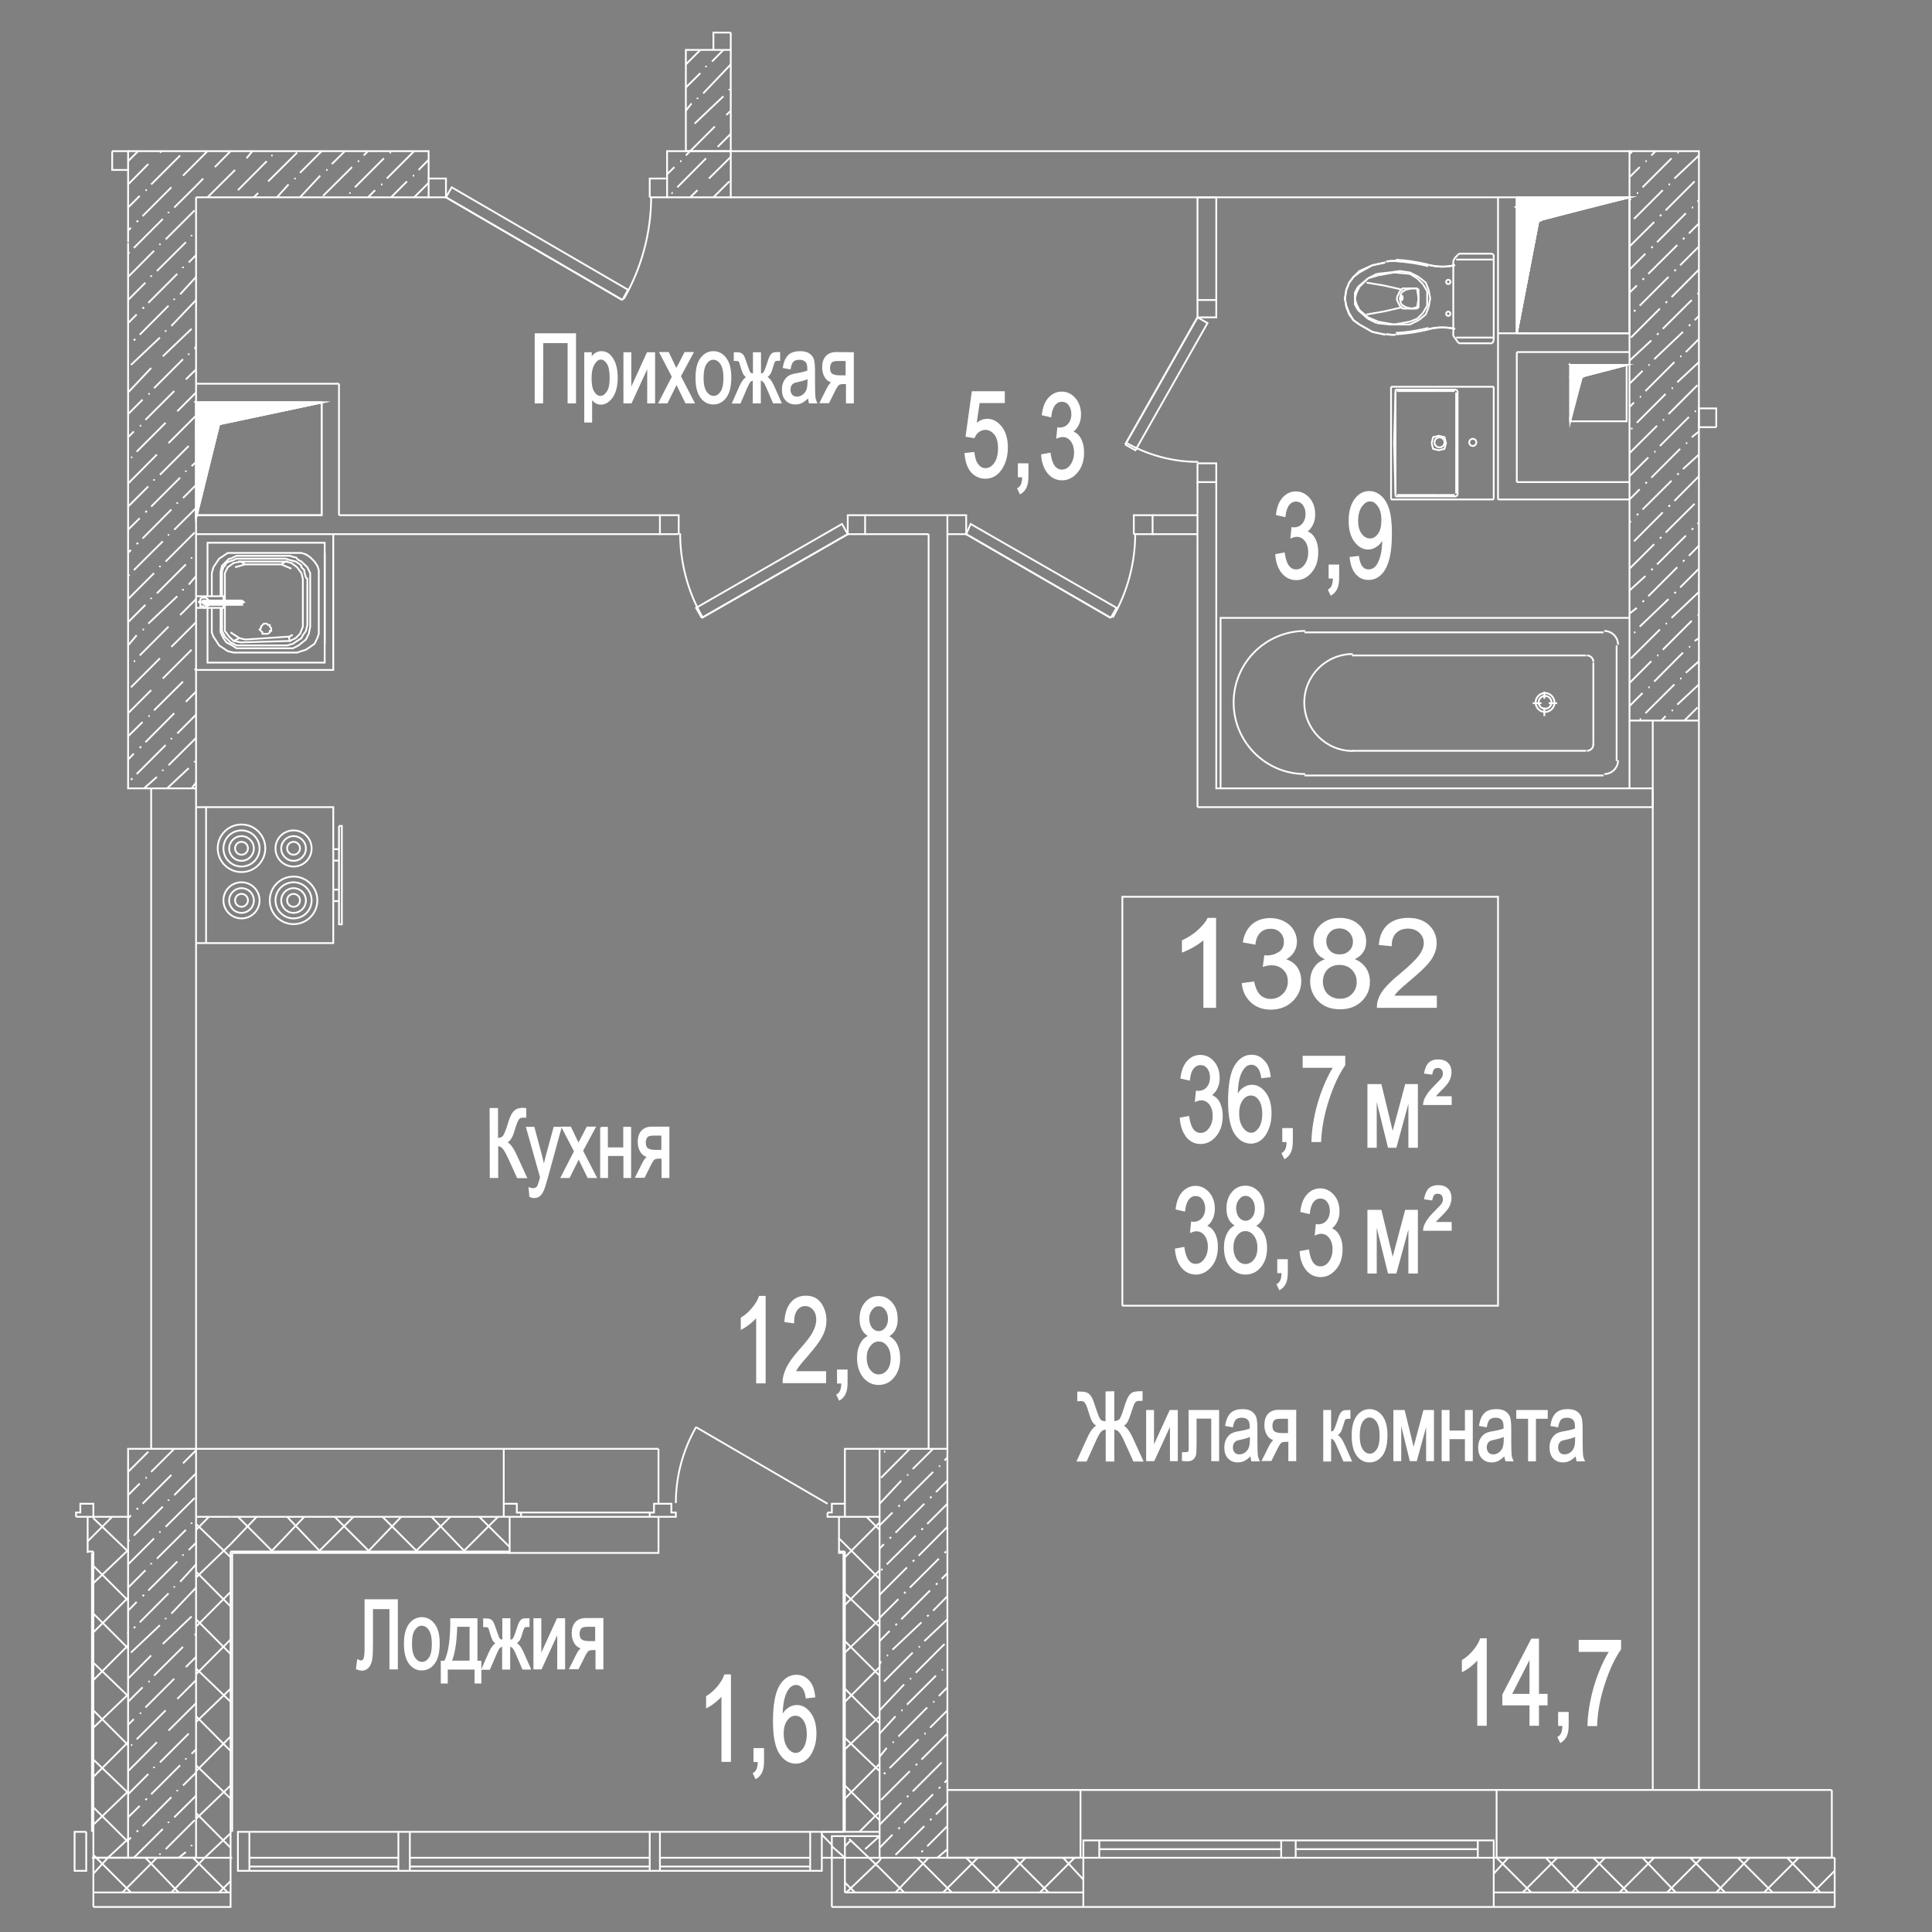 <?xml version="1.0" encoding="utf-8"?>
<!-- Generator: Adobe Illustrator 26.0.0, SVG Export Plug-In . SVG Version: 6.00 Build 0)  -->
<svg version="1.1" id="Слой_1" xmlns="http://www.w3.org/2000/svg" xmlns:xlink="http://www.w3.org/1999/xlink" x="0px" y="0px"
	 viewBox="0 0 1080 1080" style="enable-background:new 0 0 1080 1080;" xml:space="preserve">
<rect x="0" y="0" width="1080" height="1080" fill="#808080" stroke="none"/>
<style type="text/css">
	.st0{fill:none;stroke:#FFFFFF;stroke-miterlimit:10;}
	.st1{stroke:#FFFFFF;stroke-miterlimit:10;}
	.st2{fill:#FFFFFF;stroke:#FFFFFF;stroke-miterlimit:10;}
</style>
<line class="st0" x1="494.1" y1="811.5" x2="494.9" y2="811.5"/>
<line class="st0" x1="492.5" y1="826.1" x2="508.6" y2="809.9"/>
<line class="st0" x1="491.7" y1="840.6" x2="503.8" y2="827.7"/>
<line class="st0" x1="507" y1="824.5" x2="507.8" y2="824.5"/>
<line class="st0" x1="510.2" y1="821.2" x2="521.6" y2="809.9"/>
<line class="st0" x1="491.7" y1="852.7" x2="498.9" y2="845.5"/>
<line class="st0" x1="502.2" y1="842.2" x2="503" y2="841.4"/>
<line class="st0" x1="505.4" y1="839" x2="521.6" y2="822.8"/>
<line class="st0" x1="524.8" y1="819.6" x2="525.6" y2="819.6"/>
<line class="st0" x1="528" y1="816.4" x2="529.6" y2="814.8"/>
<line class="st0" x1="491.7" y1="865.7" x2="494.1" y2="863.2"/>
<line class="st0" x1="497.3" y1="860" x2="498.1" y2="859.2"/>
<line class="st0" x1="500.6" y1="856.8" x2="516.7" y2="840.6"/>
<line class="st0" x1="519.9" y1="837.4" x2="520.7" y2="836.6"/>
<line class="st0" x1="523.2" y1="834.1" x2="529.6" y2="827.7"/>
<line class="st0" x1="492.5" y1="877.8" x2="493.3" y2="877"/>
<line class="st0" x1="495.7" y1="874.5" x2="511.9" y2="858.4"/>
<line class="st0" x1="515.1" y1="855.2" x2="515.9" y2="854.3"/>
<line class="st0" x1="518.3" y1="851.9" x2="529.6" y2="840.6"/>
<line class="st0" x1="491.7" y1="891.5" x2="507" y2="876.2"/>
<line class="st0" x1="510.2" y1="872.9" x2="511.1" y2="872.1"/>
<line class="st0" x1="513.5" y1="869.7" x2="529.6" y2="853.5"/>
<line class="st0" x1="491.7" y1="904.4" x2="502.2" y2="893.9"/>
<line class="st0" x1="505.4" y1="890.7" x2="506.2" y2="889.9"/>
<line class="st0" x1="508.6" y1="887.5" x2="524.8" y2="871.3"/>
<line class="st0" x1="528" y1="868.1" x2="528.8" y2="867.3"/>
<line class="st0" x1="491.7" y1="917.4" x2="497.3" y2="911.7"/>
<line class="st0" x1="500.6" y1="908.5" x2="501.4" y2="907.7"/>
<line class="st0" x1="503.8" y1="905.2" x2="519.9" y2="889.1"/>
<line class="st0" x1="523.2" y1="885.9" x2="524" y2="885"/>
<line class="st0" x1="526.4" y1="882.6" x2="529.6" y2="879.4"/>
<line class="st0" x1="491.7" y1="930.3" x2="492.5" y2="928.7"/>
<line class="st0" x1="495.7" y1="925.4" x2="496.5" y2="925.4"/>
<line class="st0" x1="498.9" y1="922.2" x2="515.1" y2="906.9"/>
<line class="st0" x1="518.3" y1="903.6" x2="519.1" y2="902.8"/>
<line class="st0" x1="521.6" y1="900.4" x2="529.6" y2="892.3"/>
<line class="st0" x1="491.7" y1="943.2" x2="491.7" y2="943.2"/>
<line class="st0" x1="494.1" y1="940" x2="510.2" y2="923.8"/>
<line class="st0" x1="513.5" y1="920.6" x2="514.3" y2="920.6"/>
<line class="st0" x1="516.7" y1="917.4" x2="529.6" y2="905.2"/>
<line class="st0" x1="491.7" y1="956.1" x2="505.4" y2="941.6"/>
<line class="st0" x1="508.6" y1="938.4" x2="509.4" y2="938.4"/>
<line class="st0" x1="511.9" y1="935.1" x2="528" y2="919"/>
<line class="st0" x1="491.7" y1="969.1" x2="500.6" y2="959.4"/>
<line class="st0" x1="503.8" y1="956.1" x2="504.6" y2="956.1"/>
<line class="st0" x1="507" y1="952.9" x2="523.2" y2="936.7"/>
<line class="st0" x1="526.4" y1="933.5" x2="527.2" y2="933.5"/>
<line class="st0" x1="491.7" y1="982" x2="495.7" y2="977.1"/>
<line class="st0" x1="498.9" y1="973.9" x2="499.7" y2="973.9"/>
<line class="st0" x1="502.2" y1="970.7" x2="518.3" y2="954.5"/>
<line class="st0" x1="521.6" y1="951.3" x2="522.4" y2="951.3"/>
<line class="st0" x1="524.8" y1="948.1" x2="529.6" y2="943.2"/>
<line class="st0" x1="494.1" y1="991.7" x2="494.9" y2="990.9"/>
<line class="st0" x1="497.3" y1="988.4" x2="513.5" y2="972.3"/>
<line class="st0" x1="516.7" y1="969.1" x2="517.5" y2="969.1"/>
<line class="st0" x1="519.9" y1="965.8" x2="529.6" y2="956.1"/>
<line class="st0" x1="492.5" y1="1006.2" x2="508.6" y2="990.1"/>
<line class="st0" x1="511.9" y1="986.8" x2="512.7" y2="986"/>
<line class="st0" x1="515.1" y1="983.6" x2="529.6" y2="969.1"/>
<line class="st0" x1="491.7" y1="1020" x2="503.8" y2="1007.8"/>
<line class="st0" x1="507" y1="1004.6" x2="507.8" y2="1003.8"/>
<line class="st0" x1="510.2" y1="1001.4" x2="526.4" y2="985.2"/>
<line class="st0" x1="491.7" y1="1032.9" x2="498.9" y2="1025.6"/>
<line class="st0" x1="502.2" y1="1022.4" x2="503" y2="1021.6"/>
<line class="st0" x1="505.4" y1="1019.1" x2="521.6" y2="1003"/>
<line class="st0" x1="524.8" y1="999.8" x2="525.6" y2="998.9"/>
<line class="st0" x1="528" y1="996.5" x2="529.6" y2="994.9"/>
<line class="st0" x1="500.6" y1="1036.9" x2="516.7" y2="1020.8"/>
<line class="st0" x1="519.9" y1="1017.5" x2="520.7" y2="1016.7"/>
<line class="st0" x1="523.2" y1="1014.3" x2="529.6" y2="1007.8"/>
<line class="st0" x1="511.1" y1="1038.5" x2="511.9" y2="1038.5"/>
<line class="st0" x1="515.1" y1="1035.3" x2="515.9" y2="1034.5"/>
<line class="st0" x1="518.3" y1="1032.1" x2="529.6" y2="1020.8"/>
<line class="st0" x1="524" y1="1038.5" x2="529.6" y2="1033.7"/>
<polyline class="st0" points="529.6,1038.5 529.6,809.9 491.7,809.9 491.7,1038.5 529.6,1038.5 "/>
<line class="st0" x1="71.6" y1="809.9" x2="71.6" y2="809.9"/>
<line class="st0" x1="71.6" y1="822.8" x2="82.9" y2="811.5"/>
<line class="st0" x1="71.6" y1="835.8" x2="78.1" y2="829.3"/>
<line class="st0" x1="81.3" y1="826.1" x2="82.1" y2="826.1"/>
<line class="st0" x1="84.5" y1="822.8" x2="97.4" y2="809.9"/>
<line class="st0" x1="71.6" y1="848.7" x2="73.2" y2="847.1"/>
<line class="st0" x1="76.4" y1="843.8" x2="77.2" y2="843"/>
<line class="st0" x1="79.7" y1="840.6" x2="95.8" y2="824.5"/>
<line class="st0" x1="99.1" y1="821.2" x2="99.1" y2="821.2"/>
<line class="st0" x1="102.3" y1="818" x2="109.6" y2="810.7"/>
<line class="st0" x1="71.6" y1="861.6" x2="72.4" y2="860.8"/>
<line class="st0" x1="74.8" y1="858.4" x2="91" y2="842.2"/>
<line class="st0" x1="94.2" y1="839" x2="94.2" y2="838.2"/>
<line class="st0" x1="97.4" y1="835.8" x2="109.6" y2="823.6"/>
<line class="st0" x1="71.6" y1="874.5" x2="86.1" y2="860"/>
<line class="st0" x1="89.4" y1="856.8" x2="89.4" y2="856"/>
<line class="st0" x1="92.6" y1="853.5" x2="108.8" y2="837.4"/>
<line class="st0" x1="71.6" y1="887.5" x2="81.3" y2="877.8"/>
<line class="st0" x1="84.5" y1="874.5" x2="84.5" y2="873.7"/>
<line class="st0" x1="87.7" y1="871.3" x2="103.9" y2="855.2"/>
<line class="st0" x1="107.1" y1="851.9" x2="107.1" y2="851.1"/>
<line class="st0" x1="71.6" y1="900.4" x2="76.4" y2="895.5"/>
<line class="st0" x1="79.7" y1="892.3" x2="80.5" y2="891.5"/>
<line class="st0" x1="82.9" y1="889.1" x2="99.1" y2="872.9"/>
<line class="st0" x1="102.3" y1="869.7" x2="102.3" y2="868.9"/>
<line class="st0" x1="105.5" y1="866.5" x2="109.6" y2="862.4"/>
<line class="st0" x1="71.6" y1="913.3" x2="71.6" y2="912.5"/>
<line class="st0" x1="74.8" y1="910.1" x2="75.6" y2="909.3"/>
<line class="st0" x1="78.1" y1="906.9" x2="94.2" y2="890.7"/>
<line class="st0" x1="97.4" y1="887.5" x2="97.4" y2="886.7"/>
<line class="st0" x1="100.7" y1="884.2" x2="109.6" y2="874.5"/>
<line class="st0" x1="73.2" y1="923.8" x2="89.4" y2="908.5"/>
<line class="st0" x1="92.6" y1="905.2" x2="92.6" y2="904.4"/>
<line class="st0" x1="95.8" y1="902" x2="109.6" y2="887.5"/>
<line class="st0" x1="71.6" y1="938.4" x2="84.5" y2="925.4"/>
<line class="st0" x1="87.7" y1="922.2" x2="87.7" y2="922.2"/>
<line class="st0" x1="91" y1="919" x2="107.1" y2="903.6"/>
<line class="st0" x1="71.6" y1="951.3" x2="79.7" y2="943.2"/>
<line class="st0" x1="82.9" y1="940" x2="83.7" y2="940"/>
<line class="st0" x1="86.1" y1="936.7" x2="102.3" y2="920.6"/>
<line class="st0" x1="105.5" y1="917.4" x2="105.5" y2="917.4"/>
<line class="st0" x1="108.8" y1="914.1" x2="109.6" y2="913.3"/>
<line class="st0" x1="71.6" y1="964.2" x2="74.8" y2="961"/>
<line class="st0" x1="78.1" y1="957.7" x2="78.9" y2="957.7"/>
<line class="st0" x1="81.3" y1="954.5" x2="97.4" y2="938.4"/>
<line class="st0" x1="100.7" y1="935.1" x2="100.7" y2="935.1"/>
<line class="st0" x1="103.9" y1="931.9" x2="109.6" y2="926.2"/>
<line class="st0" x1="73.2" y1="975.5" x2="74" y2="975.5"/>
<line class="st0" x1="76.4" y1="972.3" x2="92.6" y2="956.1"/>
<line class="st0" x1="95.8" y1="952.9" x2="95.8" y2="952.9"/>
<line class="st0" x1="99.1" y1="949.7" x2="109.6" y2="939.2"/>
<line class="st0" x1="71.6" y1="990.1" x2="87.7" y2="973.9"/>
<line class="st0" x1="91" y1="970.7" x2="91" y2="970.7"/>
<line class="st0" x1="94.2" y1="967.4" x2="109.6" y2="952.1"/>
<line class="st0" x1="71.6" y1="1003" x2="82.9" y2="991.7"/>
<line class="st0" x1="86.1" y1="988.4" x2="86.1" y2="987.6"/>
<line class="st0" x1="89.4" y1="985.2" x2="105.5" y2="969.1"/>
<line class="st0" x1="108.8" y1="965.8" x2="108.8" y2="965.8"/>
<line class="st0" x1="71.6" y1="1015.9" x2="78.1" y2="1009.5"/>
<line class="st0" x1="81.3" y1="1006.2" x2="82.1" y2="1005.4"/>
<line class="st0" x1="84.5" y1="1003" x2="100.7" y2="986.8"/>
<line class="st0" x1="103.9" y1="983.6" x2="103.9" y2="982.8"/>
<line class="st0" x1="107.1" y1="980.4" x2="109.6" y2="977.9"/>
<line class="st0" x1="71.6" y1="1028.8" x2="73.2" y2="1027.2"/>
<line class="st0" x1="76.4" y1="1024" x2="77.2" y2="1023.2"/>
<line class="st0" x1="79.7" y1="1020.8" x2="95.8" y2="1004.6"/>
<line class="st0" x1="99.1" y1="1001.4" x2="99.1" y2="1000.6"/>
<line class="st0" x1="102.3" y1="998.1" x2="109.6" y2="990.9"/>
<line class="st0" x1="74.8" y1="1038.5" x2="91" y2="1022.4"/>
<line class="st0" x1="94.2" y1="1019.1" x2="94.2" y2="1018.3"/>
<line class="st0" x1="97.4" y1="1015.9" x2="109.6" y2="1003.8"/>
<line class="st0" x1="89.4" y1="1036.9" x2="89.4" y2="1036.1"/>
<line class="st0" x1="92.6" y1="1033.7" x2="108.8" y2="1017.5"/>
<line class="st0" x1="99.9" y1="1038.5" x2="103.9" y2="1035.3"/>
<line class="st0" x1="107.1" y1="1032.1" x2="107.1" y2="1031.3"/>
<polyline class="st0" points="109.6,1038.5 109.6,809.9 71.6,809.9 71.6,1038.5 109.6,1038.5 "/>
<line class="st0" x1="910.9" y1="86.1" x2="912.6" y2="84.5"/>
<line class="st0" x1="910.9" y1="99" x2="916.6" y2="93.4"/>
<line class="st0" x1="919.8" y1="90.1" x2="920.6" y2="90.1"/>
<line class="st0" x1="923.1" y1="86.9" x2="925.5" y2="84.5"/>
<line class="st0" x1="910.9" y1="111.9" x2="911.7" y2="111.1"/>
<line class="st0" x1="915" y1="107.9" x2="915.8" y2="107.9"/>
<line class="st0" x1="918.2" y1="104.7" x2="934.4" y2="88.5"/>
<line class="st0" x1="937.6" y1="85.3" x2="938.4" y2="85.3"/>
<line class="st0" x1="913.4" y1="122.4" x2="929.5" y2="106.3"/>
<line class="st0" x1="932.7" y1="103.1" x2="933.6" y2="103.1"/>
<line class="st0" x1="936" y1="99.8" x2="949.7" y2="86.9"/>
<line class="st0" x1="910.9" y1="137.8" x2="924.7" y2="124.1"/>
<line class="st0" x1="927.9" y1="120.8" x2="928.7" y2="120"/>
<line class="st0" x1="931.1" y1="117.6" x2="947.3" y2="101.4"/>
<line class="st0" x1="910.9" y1="150.7" x2="919.8" y2="141.8"/>
<line class="st0" x1="923.1" y1="138.6" x2="923.9" y2="137.8"/>
<line class="st0" x1="926.3" y1="135.4" x2="942.4" y2="119.2"/>
<line class="st0" x1="945.7" y1="116" x2="946.5" y2="116"/>
<line class="st0" x1="948.9" y1="112.7" x2="949.7" y2="111.9"/>
<line class="st0" x1="910.9" y1="163.6" x2="915" y2="159.6"/>
<line class="st0" x1="918.2" y1="156.4" x2="919" y2="155.6"/>
<line class="st0" x1="921.4" y1="153.1" x2="937.6" y2="137"/>
<line class="st0" x1="940.8" y1="133.8" x2="941.6" y2="132.9"/>
<line class="st0" x1="944.1" y1="130.5" x2="949.7" y2="124.9"/>
<line class="st0" x1="913.4" y1="174.1" x2="914.2" y2="173.3"/>
<line class="st0" x1="916.6" y1="170.9" x2="932.7" y2="154.8"/>
<line class="st0" x1="936" y1="151.5" x2="936.8" y2="150.7"/>
<line class="st0" x1="939.2" y1="148.3" x2="949.7" y2="137.8"/>
<line class="st0" x1="911.7" y1="188.7" x2="927.9" y2="172.5"/>
<line class="st0" x1="931.1" y1="169.3" x2="931.9" y2="168.5"/>
<line class="st0" x1="934.4" y1="166.1" x2="949.7" y2="150.7"/>
<line class="st0" x1="910.9" y1="201.6" x2="923.1" y2="190.3"/>
<line class="st0" x1="926.3" y1="187.1" x2="927.1" y2="186.3"/>
<line class="st0" x1="929.5" y1="183.8" x2="945.7" y2="167.7"/>
<line class="st0" x1="948.9" y1="164.5" x2="949.7" y2="163.6"/>
<line class="st0" x1="910.9" y1="214.5" x2="918.2" y2="207.3"/>
<line class="st0" x1="921.4" y1="204" x2="922.2" y2="204"/>
<line class="st0" x1="924.7" y1="200.8" x2="940.8" y2="185.5"/>
<line class="st0" x1="944.1" y1="182.2" x2="944.9" y2="181.4"/>
<line class="st0" x1="947.3" y1="179" x2="949.7" y2="176.6"/>
<line class="st0" x1="910.9" y1="227.5" x2="913.4" y2="225"/>
<line class="st0" x1="916.6" y1="221.8" x2="917.4" y2="221.8"/>
<line class="st0" x1="919.8" y1="218.6" x2="936" y2="202.4"/>
<line class="st0" x1="939.2" y1="199.2" x2="940" y2="199.2"/>
<line class="st0" x1="942.4" y1="196.8" x2="949.7" y2="189.5"/>
<line class="st0" x1="911.7" y1="239.6" x2="912.6" y2="239.6"/>
<line class="st0" x1="915" y1="236.3" x2="931.1" y2="220.2"/>
<line class="st0" x1="934.4" y1="217" x2="935.2" y2="217"/>
<line class="st0" x1="937.6" y1="213.7" x2="949.7" y2="202.4"/>
<line class="st0" x1="910.9" y1="253.3" x2="926.3" y2="238"/>
<line class="st0" x1="929.5" y1="234.7" x2="930.3" y2="234.7"/>
<line class="st0" x1="932.7" y1="231.5" x2="948.9" y2="215.3"/>
<line class="st0" x1="910.9" y1="266.2" x2="921.4" y2="255.7"/>
<line class="st0" x1="924.7" y1="252.5" x2="925.5" y2="252.5"/>
<line class="st0" x1="927.9" y1="249.3" x2="944.1" y2="233.1"/>
<line class="st0" x1="947.3" y1="229.9" x2="948.1" y2="229.9"/>
<line class="st0" x1="910.9" y1="279.2" x2="916.6" y2="273.5"/>
<line class="st0" x1="919.8" y1="270.3" x2="920.6" y2="269.5"/>
<line class="st0" x1="923.1" y1="267" x2="939.2" y2="250.9"/>
<line class="st0" x1="942.4" y1="247.7" x2="943.2" y2="247.7"/>
<line class="st0" x1="945.7" y1="244.4" x2="949.7" y2="241.2"/>
<line class="st0" x1="910.9" y1="292.1" x2="911.7" y2="291.3"/>
<line class="st0" x1="915" y1="288" x2="915.8" y2="287.2"/>
<line class="st0" x1="918.2" y1="284.8" x2="934.4" y2="268.7"/>
<line class="st0" x1="937.6" y1="265.4" x2="938.4" y2="264.6"/>
<line class="st0" x1="940.8" y1="262.2" x2="949.7" y2="254.1"/>
<line class="st0" x1="913.4" y1="302.6" x2="929.5" y2="286.4"/>
<line class="st0" x1="932.7" y1="283.2" x2="933.6" y2="282.4"/>
<line class="st0" x1="936" y1="280" x2="949.7" y2="266.2"/>
<line class="st0" x1="910.9" y1="317.9" x2="924.7" y2="304.2"/>
<line class="st0" x1="927.9" y1="301" x2="928.7" y2="300.2"/>
<line class="st0" x1="931.1" y1="297.7" x2="947.3" y2="281.6"/>
<line class="st0" x1="910.9" y1="330.1" x2="919.8" y2="322"/>
<line class="st0" x1="923.1" y1="318.7" x2="923.9" y2="317.9"/>
<line class="st0" x1="926.3" y1="315.5" x2="942.4" y2="299.4"/>
<line class="st0" x1="945.7" y1="296.1" x2="946.5" y2="295.3"/>
<line class="st0" x1="948.9" y1="292.9" x2="949.7" y2="292.1"/>
<line class="st0" x1="910.9" y1="343" x2="915" y2="339.8"/>
<line class="st0" x1="918.2" y1="336.5" x2="919" y2="335.7"/>
<line class="st0" x1="921.4" y1="333.3" x2="937.6" y2="317.1"/>
<line class="st0" x1="940.8" y1="313.9" x2="941.6" y2="313.1"/>
<line class="st0" x1="944.1" y1="310.7" x2="949.7" y2="305"/>
<line class="st0" x1="913.4" y1="353.5" x2="914.2" y2="353.5"/>
<line class="st0" x1="916.6" y1="350.3" x2="932.7" y2="334.9"/>
<line class="st0" x1="936" y1="331.7" x2="936.8" y2="330.9"/>
<line class="st0" x1="939.2" y1="328.4" x2="949.7" y2="317.9"/>
<line class="st0" x1="911.7" y1="368" x2="927.9" y2="351.9"/>
<line class="st0" x1="931.1" y1="348.6" x2="931.9" y2="348.6"/>
<line class="st0" x1="934.4" y1="345.4" x2="949.7" y2="330.9"/>
<line class="st0" x1="910.9" y1="381.8" x2="923.1" y2="369.6"/>
<line class="st0" x1="926.3" y1="366.4" x2="927.1" y2="366.4"/>
<line class="st0" x1="929.5" y1="363.2" x2="945.7" y2="347"/>
<line class="st0" x1="948.9" y1="343.8" x2="949.7" y2="343.8"/>
<line class="st0" x1="910.9" y1="394.7" x2="918.2" y2="387.4"/>
<line class="st0" x1="921.4" y1="384.2" x2="922.2" y2="384.2"/>
<line class="st0" x1="924.7" y1="381" x2="940.8" y2="364.8"/>
<line class="st0" x1="944.1" y1="361.6" x2="944.9" y2="361.6"/>
<line class="st0" x1="947.3" y1="358.3" x2="949.7" y2="356.7"/>
<line class="st0" x1="916.6" y1="402" x2="917.4" y2="402"/>
<line class="st0" x1="919.8" y1="398.7" x2="936" y2="382.6"/>
<line class="st0" x1="939.2" y1="379.3" x2="940" y2="379.3"/>
<line class="st0" x1="942.4" y1="376.1" x2="949.7" y2="369.6"/>
<line class="st0" x1="928.7" y1="402.8" x2="931.1" y2="400.3"/>
<line class="st0" x1="934.4" y1="397.1" x2="935.2" y2="397.1"/>
<line class="st0" x1="937.6" y1="393.9" x2="949.7" y2="382.6"/>
<line class="st0" x1="941.6" y1="402.8" x2="948.9" y2="395.5"/>
<polyline class="st0" points="949.7,402.8 949.7,84.5 910.9,84.5 910.9,402.8 923.9,402.8 "/>
<line class="st0" x1="923.9" y1="402.8" x2="949.7" y2="402.8"/>
<line class="st0" x1="71.6" y1="90.1" x2="77.2" y2="84.5"/>
<line class="st0" x1="71.6" y1="103.1" x2="82.9" y2="91.7"/>
<line class="st0" x1="86.1" y1="88.5" x2="86.1" y2="88.5"/>
<line class="st0" x1="89.4" y1="85.3" x2="90.2" y2="84.5"/>
<line class="st0" x1="71.6" y1="116" x2="78.1" y2="109.5"/>
<line class="st0" x1="81.3" y1="106.3" x2="82.1" y2="106.3"/>
<line class="st0" x1="84.5" y1="103.1" x2="100.7" y2="86.9"/>
<line class="st0" x1="71.6" y1="128.9" x2="73.2" y2="127.3"/>
<line class="st0" x1="76.4" y1="124.1" x2="77.2" y2="123.3"/>
<line class="st0" x1="79.7" y1="120.8" x2="95.8" y2="104.7"/>
<line class="st0" x1="99.1" y1="101.4" x2="99.1" y2="101.4"/>
<line class="st0" x1="102.3" y1="98.2" x2="109.6" y2="90.9"/>
<line class="st0" x1="71.6" y1="141.8" x2="72.4" y2="141"/>
<line class="st0" x1="74.8" y1="138.6" x2="91" y2="122.4"/>
<line class="st0" x1="94.2" y1="119.2" x2="94.2" y2="118.4"/>
<line class="st0" x1="97.4" y1="116" x2="109.6" y2="103.9"/>
<line class="st0" x1="71.6" y1="154.8" x2="86.1" y2="140.2"/>
<line class="st0" x1="89.4" y1="137" x2="89.4" y2="136.2"/>
<line class="st0" x1="92.6" y1="133.8" x2="108.8" y2="117.6"/>
<line class="st0" x1="71.6" y1="167.7" x2="81.3" y2="158"/>
<line class="st0" x1="84.5" y1="154.8" x2="84.5" y2="153.9"/>
<line class="st0" x1="87.7" y1="151.5" x2="103.9" y2="135.4"/>
<line class="st0" x1="107.1" y1="132.1" x2="107.1" y2="131.3"/>
<line class="st0" x1="71.6" y1="180.6" x2="76.4" y2="175.8"/>
<line class="st0" x1="79.7" y1="172.5" x2="80.5" y2="171.7"/>
<line class="st0" x1="82.9" y1="169.3" x2="99.1" y2="153.1"/>
<line class="st0" x1="102.3" y1="149.9" x2="102.3" y2="149.1"/>
<line class="st0" x1="105.5" y1="146.7" x2="109.6" y2="142.6"/>
<line class="st0" x1="71.6" y1="193.5" x2="71.6" y2="193.5"/>
<line class="st0" x1="74.8" y1="190.3" x2="75.6" y2="189.5"/>
<line class="st0" x1="78.1" y1="187.1" x2="94.2" y2="170.9"/>
<line class="st0" x1="97.4" y1="167.7" x2="97.4" y2="166.9"/>
<line class="st0" x1="100.7" y1="164.5" x2="109.6" y2="154.8"/>
<line class="st0" x1="73.2" y1="204" x2="89.4" y2="188.7"/>
<line class="st0" x1="92.6" y1="185.5" x2="92.6" y2="184.6"/>
<line class="st0" x1="95.8" y1="182.2" x2="109.6" y2="167.7"/>
<line class="st0" x1="71.6" y1="219.4" x2="84.5" y2="205.7"/>
<line class="st0" x1="87.7" y1="202.4" x2="87.7" y2="202.4"/>
<line class="st0" x1="91" y1="199.2" x2="107.1" y2="183.8"/>
<line class="st0" x1="71.6" y1="231.5" x2="79.7" y2="223.4"/>
<line class="st0" x1="82.9" y1="220.2" x2="83.7" y2="220.2"/>
<line class="st0" x1="86.1" y1="217" x2="102.3" y2="200.8"/>
<line class="st0" x1="105.5" y1="198.4" x2="105.5" y2="197.6"/>
<line class="st0" x1="108.8" y1="195.1" x2="109.6" y2="193.5"/>
<line class="st0" x1="71.6" y1="244.4" x2="74.8" y2="241.2"/>
<line class="st0" x1="78.1" y1="238" x2="78.9" y2="238"/>
<line class="st0" x1="81.3" y1="234.7" x2="97.4" y2="218.6"/>
<line class="st0" x1="100.7" y1="215.3" x2="100.7" y2="215.3"/>
<line class="st0" x1="103.9" y1="212.1" x2="109.6" y2="206.5"/>
<line class="st0" x1="73.2" y1="255.7" x2="74" y2="255.7"/>
<line class="st0" x1="76.4" y1="252.5" x2="92.6" y2="236.3"/>
<line class="st0" x1="95.8" y1="233.1" x2="95.8" y2="233.1"/>
<line class="st0" x1="99.1" y1="229.9" x2="109.6" y2="219.4"/>
<line class="st0" x1="71.6" y1="270.3" x2="87.7" y2="254.1"/>
<line class="st0" x1="91" y1="250.9" x2="91" y2="250.9"/>
<line class="st0" x1="94.2" y1="247.7" x2="109.6" y2="232.3"/>
<line class="st0" x1="71.6" y1="283.2" x2="82.9" y2="271.9"/>
<line class="st0" x1="86.1" y1="268.7" x2="86.1" y2="267.9"/>
<line class="st0" x1="89.4" y1="265.4" x2="105.5" y2="249.3"/>
<line class="st0" x1="108.8" y1="246" x2="108.8" y2="246"/>
<line class="st0" x1="71.6" y1="296.1" x2="78.1" y2="289.7"/>
<line class="st0" x1="81.3" y1="286.4" x2="82.1" y2="285.6"/>
<line class="st0" x1="84.5" y1="283.2" x2="100.7" y2="267"/>
<line class="st0" x1="103.9" y1="263.8" x2="103.9" y2="263"/>
<line class="st0" x1="107.1" y1="260.6" x2="109.6" y2="258.2"/>
<line class="st0" x1="71.6" y1="309.1" x2="73.2" y2="307.4"/>
<line class="st0" x1="76.4" y1="304.2" x2="77.2" y2="303.4"/>
<line class="st0" x1="79.7" y1="301" x2="95.8" y2="284.8"/>
<line class="st0" x1="99.1" y1="281.6" x2="99.1" y2="280.8"/>
<line class="st0" x1="102.3" y1="278.4" x2="109.6" y2="271.1"/>
<line class="st0" x1="71.6" y1="322" x2="72.4" y2="321.2"/>
<line class="st0" x1="74.8" y1="318.7" x2="91" y2="302.6"/>
<line class="st0" x1="94.2" y1="299.4" x2="94.2" y2="298.6"/>
<line class="st0" x1="97.4" y1="296.1" x2="109.6" y2="284"/>
<line class="st0" x1="71.6" y1="334.9" x2="86.1" y2="320.4"/>
<line class="st0" x1="89.4" y1="317.1" x2="89.4" y2="316.3"/>
<line class="st0" x1="92.6" y1="313.9" x2="108.8" y2="297.7"/>
<line class="st0" x1="71.6" y1="347.8" x2="81.3" y2="338.1"/>
<line class="st0" x1="84.5" y1="334.9" x2="84.5" y2="334.1"/>
<line class="st0" x1="87.7" y1="331.7" x2="103.9" y2="315.5"/>
<line class="st0" x1="107.1" y1="312.3" x2="107.1" y2="311.5"/>
<line class="st0" x1="71.6" y1="360.8" x2="76.4" y2="355.1"/>
<line class="st0" x1="79.7" y1="351.9" x2="80.5" y2="351.9"/>
<line class="st0" x1="82.9" y1="348.6" x2="99.1" y2="333.3"/>
<line class="st0" x1="102.3" y1="330.1" x2="102.3" y2="329.2"/>
<line class="st0" x1="105.5" y1="326.8" x2="109.6" y2="322"/>
<line class="st0" x1="71.6" y1="372.9" x2="71.6" y2="372.9"/>
<line class="st0" x1="74.8" y1="369.6" x2="75.6" y2="369.6"/>
<line class="st0" x1="78.1" y1="366.4" x2="94.2" y2="350.3"/>
<line class="st0" x1="97.4" y1="347" x2="97.4" y2="347"/>
<line class="st0" x1="100.7" y1="343.8" x2="109.6" y2="334.9"/>
<line class="st0" x1="73.2" y1="384.2" x2="89.4" y2="368"/>
<line class="st0" x1="92.6" y1="364.8" x2="92.6" y2="364.8"/>
<line class="st0" x1="95.8" y1="361.6" x2="109.6" y2="347.8"/>
<line class="st0" x1="71.6" y1="398.7" x2="84.5" y2="385.8"/>
<line class="st0" x1="87.7" y1="382.6" x2="87.7" y2="382.6"/>
<line class="st0" x1="91" y1="379.3" x2="107.1" y2="363.2"/>
<line class="st0" x1="71.6" y1="411.6" x2="79.7" y2="403.6"/>
<line class="st0" x1="82.9" y1="400.3" x2="83.7" y2="400.3"/>
<line class="st0" x1="86.1" y1="397.1" x2="102.3" y2="381"/>
<line class="st0" x1="105.5" y1="377.7" x2="105.5" y2="377.7"/>
<line class="st0" x1="108.8" y1="374.5" x2="109.6" y2="373.7"/>
<line class="st0" x1="71.6" y1="424.6" x2="74.8" y2="421.3"/>
<line class="st0" x1="78.1" y1="418.1" x2="78.9" y2="417.3"/>
<line class="st0" x1="81.3" y1="414.9" x2="97.4" y2="398.7"/>
<line class="st0" x1="100.7" y1="395.5" x2="100.7" y2="395.5"/>
<line class="st0" x1="103.9" y1="392.3" x2="109.6" y2="386.6"/>
<line class="st0" x1="73.2" y1="435.9" x2="74" y2="435.1"/>
<line class="st0" x1="76.4" y1="432.7" x2="92.6" y2="416.5"/>
<line class="st0" x1="95.8" y1="413.3" x2="95.8" y2="412.5"/>
<line class="st0" x1="99.1" y1="410" x2="109.6" y2="399.5"/>
<line class="st0" x1="80.5" y1="440.7" x2="87.7" y2="434.3"/>
<line class="st0" x1="91" y1="431" x2="91" y2="430.2"/>
<line class="st0" x1="94.2" y1="427.8" x2="109.6" y2="412.5"/>
<line class="st0" x1="93.4" y1="440.7" x2="105.5" y2="429.4"/>
<line class="st0" x1="108.8" y1="426.2" x2="108.8" y2="425.4"/>
<line class="st0" x1="107.1" y1="440.7" x2="109.6" y2="437.5"/>
<line class="st0" x1="109.6" y1="440.7" x2="109.6" y2="288"/>
<line class="st0" x1="109.6" y1="225" x2="109.6" y2="110.3"/>
<line class="st0" x1="71.6" y1="95" x2="71.6" y2="135.4"/>
<polyline class="st0" points="71.6,135.8 71.6,440.7 84.5,440.7 "/>
<line class="st0" x1="109.6" y1="440.7" x2="109.6" y2="440.7"/>
<line class="st0" x1="383.4" y1="36" x2="391.5" y2="27.9"/>
<line class="st0" x1="383.4" y1="48.9" x2="391.5" y2="40.9"/>
<line class="st0" x1="394.7" y1="37.6" x2="394.7" y2="36.8"/>
<line class="st0" x1="398" y1="34.4" x2="404.4" y2="27.9"/>
<line class="st0" x1="383.4" y1="61.9" x2="386.6" y2="57.8"/>
<line class="st0" x1="389.9" y1="55.4" x2="389.9" y2="54.6"/>
<line class="st0" x1="393.1" y1="52.2" x2="408.5" y2="36"/>
<line class="st0" x1="385" y1="72.4" x2="385" y2="72.4"/>
<line class="st0" x1="388.3" y1="69.1" x2="404.4" y2="53.8"/>
<line class="st0" x1="407.7" y1="50.5" x2="407.7" y2="49.7"/>
<line class="st0" x1="385.8" y1="84.5" x2="399.6" y2="70.7"/>
<line class="st0" x1="402.8" y1="67.5" x2="402.8" y2="67.5"/>
<line class="st0" x1="406" y1="64.3" x2="408.5" y2="61.9"/>
<line class="st0" x1="401.2" y1="82.1" x2="408.5" y2="74.8"/>
<polyline class="st0" points="398.8,27.9 383.4,27.9 383.4,84.5 408.5,84.5 408.5,27.9 "/>
<line class="st0" x1="836.6" y1="1000.6" x2="836.6" y2="1038.5"/>
<line class="st0" x1="1024" y1="1038.5" x2="1024" y2="1000.6"/>
<line class="st0" x1="604" y1="1038.5" x2="604" y2="1000.6"/>
<line class="st0" x1="836.6" y1="1038.5" x2="1024" y2="1038.5"/>
<line class="st0" x1="529.6" y1="1038.5" x2="604" y2="1038.5"/>
<line class="st0" x1="529.6" y1="1000.6" x2="1023.8" y2="1000.6"/>
<polyline class="st0" points="491.7,809.9 472.3,809.9 472.3,840.6 "/>
<line class="st0" x1="472.3" y1="847.9" x2="491.7" y2="847.9"/>
<line class="st0" x1="368.1" y1="809.9" x2="109.6" y2="809.9"/>
<line class="st0" x1="281.6" y1="840.6" x2="281.6" y2="809.9"/>
<line class="st0" x1="368.1" y1="840.6" x2="368.1" y2="809.9"/>
<line class="st0" x1="52.2" y1="847.9" x2="52.2" y2="847.9"/>
<line class="st0" x1="109.6" y1="809.9" x2="109.6" y2="440.7"/>
<line class="st0" x1="84.5" y1="440.7" x2="84.5" y2="809.9"/>
<line class="st0" x1="109.6" y1="809.9" x2="109.6" y2="809.9"/>
<line class="st0" x1="109.6" y1="440.7" x2="84.5" y2="440.7"/>
<line class="st0" x1="923.9" y1="402.8" x2="923.9" y2="1000.6"/>
<line class="st0" x1="949.7" y1="1000.6" x2="949.7" y2="402.8"/>
<line class="st0" x1="557.9" y1="1054.7" x2="573.3" y2="1038.5"/>
<line class="st0" x1="581.3" y1="1057.9" x2="600.7" y2="1038.5"/>
<line class="st0" x1="835" y1="1047.4" x2="843.1" y2="1038.5"/>
<line class="st0" x1="851.2" y1="1057.9" x2="870.5" y2="1038.5"/>
<line class="st0" x1="878.6" y1="1057.9" x2="897.2" y2="1038.5"/>
<line class="st0" x1="905.3" y1="1057.9" x2="924.7" y2="1038.5"/>
<line class="st0" x1="931.9" y1="1057.9" x2="951.3" y2="1038.5"/>
<line class="st0" x1="959.4" y1="1057.9" x2="978" y2="1038.5"/>
<line class="st0" x1="986.1" y1="1057.9" x2="1005.5" y2="1038.5"/>
<line class="st0" x1="1013.5" y1="1057.9" x2="1025.6" y2="1045.8"/>
<line class="st0" x1="558.7" y1="1057.9" x2="557.9" y2="1056.3"/>
<line class="st0" x1="586.2" y1="1057.9" x2="566.8" y2="1038.5"/>
<line class="st0" x1="605.6" y1="1050.7" x2="594.3" y2="1038.5"/>
<line class="st0" x1="856" y1="1057.9" x2="836.6" y2="1038.5"/>
<line class="st0" x1="882.7" y1="1057.9" x2="864.1" y2="1038.5"/>
<line class="st0" x1="910.1" y1="1057.9" x2="890.7" y2="1038.5"/>
<line class="st0" x1="936.8" y1="1057.9" x2="918.2" y2="1038.5"/>
<line class="st0" x1="964.3" y1="1057.9" x2="944.9" y2="1038.5"/>
<line class="st0" x1="990.9" y1="1057.9" x2="971.5" y2="1038.5"/>
<line class="st0" x1="1017.6" y1="1057.9" x2="999" y2="1038.5"/>
<line class="st0" x1="1025.6" y1="1039.3" x2="1025.6" y2="1038.5"/>
<line class="st0" x1="1025.6" y1="1038.5" x2="1024" y2="1038.5"/>
<polyline class="st0" points="836.6,1038.5 835,1038.5 835,1066 "/>
<line class="st0" x1="1025.6" y1="1066" x2="1025.6" y2="1038.5"/>
<polyline class="st0" points="605.6,1066 605.6,1038.5 604,1038.5 "/>
<line class="st0" x1="1024" y1="1038.5" x2="836.6" y2="1038.5"/>
<line class="st0" x1="835" y1="1057.9" x2="1025.6" y2="1057.9"/>
<line class="st0" x1="604" y1="1038.5" x2="529.6" y2="1038.5"/>
<line class="st0" x1="1025.9" y1="1066" x2="465" y2="1066"/>
<line class="st0" x1="949.7" y1="238.8" x2="949.7" y2="238.8"/>
<line class="st0" x1="949.7" y1="228.3" x2="949.7" y2="228.3"/>
<line class="st0" x1="910.9" y1="269.5" x2="847.9" y2="269.5"/>
<line class="st0" x1="837.4" y1="279.2" x2="910.9" y2="279.2"/>
<line class="st0" x1="847.9" y1="269.5" x2="847.9" y2="196.8"/>
<line class="st0" x1="408.5" y1="110.3" x2="847.9" y2="110.3"/>
<line class="st0" x1="910.9" y1="84.5" x2="408.5" y2="84.5"/>
<line class="st0" x1="408.5" y1="110.3" x2="408.5" y2="110.3"/>
<line class="st0" x1="109.6" y1="288" x2="179.8" y2="288"/>
<line class="st0" x1="669.4" y1="110.3" x2="669.4" y2="167.7"/>
<polyline class="st0" points="679.9,167.7 679.9,110.3 669.4,110.3 "/>
<line class="st0" x1="669.4" y1="269.5" x2="669.4" y2="451.2"/>
<polyline class="st0" points="923.9,440.7 679.9,440.7 679.9,269.5 "/>
<polyline class="st0" points="669.4,451.2 923.9,451.2 923.9,440.7 "/>
<line class="st0" x1="189.5" y1="214.5" x2="189.5" y2="288"/>
<line class="st0" x1="179.8" y1="288" x2="179.8" y2="225"/>
<line class="st0" x1="529.6" y1="298.6" x2="529.6" y2="809.9"/>
<line class="st0" x1="519.1" y1="809.9" x2="519.1" y2="298.6"/>
<line class="st0" x1="472.3" y1="870.5" x2="491.7" y2="851.1"/>
<line class="st0" x1="472.3" y1="897.2" x2="491.7" y2="877.8"/>
<line class="st0" x1="472.3" y1="923.8" x2="491.7" y2="905.2"/>
<line class="st0" x1="472.3" y1="951.3" x2="491.7" y2="931.9"/>
<line class="st0" x1="472.3" y1="977.9" x2="491.7" y2="959.4"/>
<line class="st0" x1="472.3" y1="1005.4" x2="491.7" y2="986"/>
<line class="st0" x1="480.4" y1="1024" x2="491.7" y2="1012.7"/>
<line class="st0" x1="491.7" y1="1017.5" x2="472.3" y2="998.1"/>
<line class="st0" x1="491.7" y1="990.1" x2="472.3" y2="971.5"/>
<line class="st0" x1="491.7" y1="963.4" x2="472.3" y2="944"/>
<line class="st0" x1="491.7" y1="936.7" x2="472.3" y2="917.4"/>
<line class="st0" x1="491.7" y1="909.3" x2="472.3" y2="890.7"/>
<line class="st0" x1="491.7" y1="882.6" x2="472.3" y2="863.2"/>
<line class="st0" x1="491.7" y1="855.2" x2="484.4" y2="847.9"/>
<line class="st0" x1="471.5" y1="868.1" x2="471.5" y2="1024"/>
<line class="st0" x1="472.3" y1="867.3" x2="472.3" y2="1024"/>
<line class="st0" x1="109.6" y1="855.2" x2="116.8" y2="847.9"/>
<line class="st0" x1="109.6" y1="881.8" x2="128.9" y2="863.2"/>
<line class="st0" x1="109.6" y1="909.3" x2="128.9" y2="889.9"/>
<line class="st0" x1="109.6" y1="935.9" x2="128.9" y2="916.5"/>
<line class="st0" x1="109.6" y1="962.6" x2="128.9" y2="944"/>
<line class="st0" x1="109.6" y1="990.1" x2="128.9" y2="970.7"/>
<line class="st0" x1="109.6" y1="1016.7" x2="128.9" y2="998.1"/>
<line class="st0" x1="114.4" y1="1038.5" x2="128.9" y2="1024.8"/>
<line class="st0" x1="128.9" y1="1032.9" x2="109.6" y2="1013.5"/>
<line class="st0" x1="128.9" y1="1005.4" x2="109.6" y2="986.8"/>
<line class="st0" x1="128.9" y1="978.8" x2="109.6" y2="959.4"/>
<line class="st0" x1="128.9" y1="951.3" x2="109.6" y2="932.7"/>
<line class="st0" x1="128.9" y1="924.6" x2="109.6" y2="905.2"/>
<line class="st0" x1="128.9" y1="898" x2="109.6" y2="878.6"/>
<line class="st0" x1="128.9" y1="870.5" x2="109.6" y2="851.9"/>
<line class="st0" x1="129.8" y1="1024" x2="129.8" y2="868.1"/>
<line class="st0" x1="128.9" y1="847.9" x2="109.6" y2="847.9"/>
<line class="st0" x1="128.9" y1="867.3" x2="128.9" y2="1038.5"/>
<line class="st0" x1="128.9" y1="863.2" x2="143.5" y2="847.9"/>
<line class="st0" x1="151.6" y1="867.3" x2="170.1" y2="847.9"/>
<line class="st0" x1="178.2" y1="867.3" x2="197.6" y2="847.9"/>
<line class="st0" x1="205.7" y1="867.3" x2="224.3" y2="847.9"/>
<line class="st0" x1="232.3" y1="867.3" x2="251.7" y2="847.9"/>
<line class="st0" x1="259" y1="867.3" x2="278.4" y2="847.9"/>
<line class="st0" x1="152.4" y1="867.3" x2="133" y2="847.9"/>
<line class="st0" x1="179" y1="867.3" x2="160.5" y2="847.9"/>
<line class="st0" x1="206.5" y1="867.3" x2="187.1" y2="847.9"/>
<line class="st0" x1="233.2" y1="867.3" x2="213.8" y2="847.9"/>
<line class="st0" x1="259.8" y1="867.3" x2="241.2" y2="847.9"/>
<line class="st0" x1="284.9" y1="864.8" x2="267.9" y2="847.9"/>
<line class="st0" x1="472.3" y1="863.2" x2="469" y2="860"/>
<polyline class="st0" points="129.8,868.1 284.9,868.1 284.9,847.9 "/>
<polyline class="st0" points="469,847.9 469,868.1 471.5,868.1 "/>
<line class="st0" x1="284.9" y1="867.3" x2="128.9" y2="867.3"/>
<line class="st0" x1="472.3" y1="867.3" x2="469" y2="867.3"/>
<line class="st0" x1="281.6" y1="847.9" x2="128.9" y2="847.9"/>
<polyline class="st0" points="368.1,847.9 368.1,868.1 284.9,868.1 "/>
<line class="st0" x1="52.2" y1="858.4" x2="62.7" y2="847.9"/>
<line class="st0" x1="52.2" y1="885" x2="71.6" y2="866.5"/>
<line class="st0" x1="52.2" y1="912.5" x2="71.6" y2="893.1"/>
<line class="st0" x1="52.2" y1="939.2" x2="71.6" y2="919.8"/>
<line class="st0" x1="52.2" y1="965.8" x2="71.6" y2="947.2"/>
<line class="st0" x1="52.2" y1="993.3" x2="71.6" y2="973.9"/>
<line class="st0" x1="52.2" y1="1020" x2="71.6" y2="1001.4"/>
<line class="st0" x1="60.3" y1="1038.5" x2="71.6" y2="1028"/>
<line class="st0" x1="53.8" y1="1038.5" x2="52.2" y2="1036.9"/>
<line class="st0" x1="71.6" y1="1029.6" x2="52.2" y2="1010.3"/>
<line class="st0" x1="71.6" y1="1002.2" x2="52.2" y2="983.6"/>
<line class="st0" x1="71.6" y1="975.5" x2="52.2" y2="956.1"/>
<line class="st0" x1="71.6" y1="948.1" x2="52.2" y2="929.5"/>
<line class="st0" x1="71.6" y1="921.4" x2="52.2" y2="902"/>
<line class="st0" x1="71.6" y1="894.7" x2="52.2" y2="875.3"/>
<line class="st0" x1="71.6" y1="867.3" x2="52.2" y2="848.7"/>
<line class="st0" x1="71.6" y1="847.9" x2="52.2" y2="847.9"/>
<line class="st0" x1="51.4" y1="868.1" x2="51.4" y2="1024"/>
<line class="st0" x1="51.4" y1="1038.5" x2="71.6" y2="1038.5"/>
<line class="st0" x1="52.2" y1="867.3" x2="52.2" y2="1038.5"/>
<line class="st0" x1="49" y1="861.6" x2="52.2" y2="858.4"/>
<line class="st0" x1="52.2" y1="848.7" x2="52.2" y2="847.9"/>
<line class="st0" x1="49" y1="847.9" x2="49" y2="868.1"/>
<line class="st0" x1="52.2" y1="867.3" x2="49" y2="867.3"/>
<line class="st0" x1="473.9" y1="298.6" x2="392.3" y2="345.4"/>
<polyline class="st0" points="473.9,298.6 483.6,298.6 483.6,288 473.9,288 473.9,298.6 "/>
<polyline class="st0" points="379.4,298.6 379.4,288 368.9,288 368.9,298.6 379.4,298.6 "/>
<polyline class="st0" points="392.3,345.4 473.9,298.6 470.7,292.9 389.1,339.8 392.3,345.4 "/>
<path class="st0" d="M380.2,298.1c0,16.5,4.3,32.7,12.6,47.1"/>
<line class="st0" x1="540.1" y1="298.6" x2="620.9" y2="345.4"/>
<polyline class="st0" points="540.1,298.6 540.1,288 529.6,288 529.6,298.6 540.1,298.6 "/>
<polyline class="st0" points="633.8,298.6 644.3,298.6 644.3,288 633.8,288 633.8,298.6 "/>
<polyline class="st0" points="620.9,345.4 624.2,339.8 542.6,292.9 540.1,298.6 620.9,345.4 "/>
<path class="st0" d="M622,345.2c8.3-14.3,12.6-30.5,12.6-47.1"/>
<polyline class="st0" points="408.5,18.2 398.8,18.2 398.8,27.9 408.5,27.9 408.5,18.2 "/>
<polyline class="st0" points="605.6,1038.5 835,1038.5 835,1028.8 605.6,1028.8 605.6,1038.5 "/>
<line class="st0" x1="716.2" y1="1033.7" x2="614.5" y2="1033.7"/>
<line class="st0" x1="826.1" y1="1033.7" x2="724.3" y2="1033.7"/>
<line class="st0" x1="614.5" y1="1038.5" x2="614.5" y2="1028.8"/>
<line class="st0" x1="716.2" y1="1038.5" x2="716.2" y2="1028.8"/>
<line class="st0" x1="724.3" y1="1038.5" x2="724.3" y2="1028.8"/>
<line class="st0" x1="826.1" y1="1038.5" x2="826.1" y2="1028.8"/>
<line class="st0" x1="52.2" y1="1047.4" x2="60.3" y2="1038.5"/>
<line class="st0" x1="68.4" y1="1057.9" x2="87.7" y2="1038.5"/>
<line class="st0" x1="95.8" y1="1057.9" x2="114.4" y2="1038.5"/>
<line class="st0" x1="122.5" y1="1057.9" x2="128.9" y2="1051.5"/>
<line class="st0" x1="73.2" y1="1057.9" x2="53.8" y2="1038.5"/>
<line class="st0" x1="99.9" y1="1057.9" x2="81.3" y2="1038.5"/>
<line class="st0" x1="127.3" y1="1057.9" x2="107.9" y2="1038.5"/>
<polyline class="st0" points="52.2,1066 128.9,1066 128.9,1038.5 "/>
<polyline class="st0" points="129.8,1038.5 52.2,1038.5 52.2,1066 "/>
<line class="st0" x1="128.9" y1="1057.9" x2="52.2" y2="1057.9"/>
<line class="st0" x1="903.7" y1="425.4" x2="903.7" y2="360.8"/>
<line class="st0" x1="896.4" y1="353.5" x2="729.2" y2="353.5"/>
<line class="st0" x1="896.4" y1="433.5" x2="729.2" y2="433.5"/>
<line class="st0" x1="910.9" y1="402.8" x2="910.9" y2="440.7"/>
<polyline class="st0" points="682.3,440.7 682.3,345.4 910.9,345.4 "/>
<line class="st0" x1="755.8" y1="419.7" x2="886.7" y2="419.7"/>
<line class="st0" x1="890.7" y1="416.5" x2="890.7" y2="370.4"/>
<line class="st0" x1="755.8" y1="366.4" x2="886.7" y2="366.4"/>
<line class="st0" x1="863.3" y1="395.5" x2="863.3" y2="400.3"/>
<line class="st0" x1="865.7" y1="393.1" x2="870.5" y2="393.1"/>
<line class="st0" x1="863.3" y1="390.6" x2="863.3" y2="386.6"/>
<line class="st0" x1="861.7" y1="393.1" x2="856.8" y2="393.1"/>
<path class="st0" d="M729.6,352.7c-22.1,0-40,17.9-40,40s17.9,40,40,40"/>
<path class="st0" d="M904.5,360.4c0-4.2-3.4-7.7-7.7-7.7"/>
<path class="st0" d="M896.8,432.7c4.2,0,7.7-3.4,7.7-7.7"/>
<path class="st0" d="M863.7,389c-2,0-3.6,1.6-3.6,3.6s1.6,3.6,3.6,3.6s3.6-1.6,3.6-3.6C867.3,390.7,865.7,389,863.7,389"/>
<path class="st0" d="M756.2,365.6c-14.9,0-27.1,12.1-27.1,27.1c0,14.9,12.1,27.1,27.1,27.1"/>
<path class="st0" d="M887.1,419.7c2,0,3.6-1.6,3.6-3.6"/>
<path class="st0" d="M890.7,370c0-2-1.6-3.6-3.6-3.6"/>
<path class="st0" d="M863.7,387.4c-2.9,0-5.3,2.4-5.3,5.3s2.4,5.3,5.3,5.3c2.9,0,5.3-2.4,5.3-5.3
	C868.9,389.8,866.6,387.4,863.7,387.4"/>
<line class="st0" x1="835" y1="279.2" x2="835" y2="216.2"/>
<polyline class="st0" points="777.6,216.2 777.6,247.7 777.6,279.2 "/>
<polyline class="st0" points="780.1,218.6 779.3,247.7 780.1,276.7 "/>
<polyline class="st0" points="780.1,219.4 780.1,247.7 780.1,275.9 "/>
<line class="st0" x1="780.1" y1="277.5" x2="814" y2="277.5"/>
<line class="st0" x1="814" y1="217.8" x2="780.1" y2="217.8"/>
<line class="st0" x1="780.9" y1="276.7" x2="804.3" y2="276.7"/>
<line class="st0" x1="804.3" y1="218.6" x2="780.9" y2="218.6"/>
<path class="st0" d="M804.7,250.1c1.6,0,2.8-1.3,2.8-2.8c0-1.6-1.3-2.8-2.8-2.8c-1.6,0-2.8,1.3-2.8,2.8S803.1,250.1,804.7,250.1"/>
<path class="st0" d="M823.3,249.3c1.1,0,2-0.9,2-2s-0.9-2-2-2s-2,0.9-2,2C821.3,248.4,822.2,249.3,823.3,249.3"/>
<line class="st0" x1="780.9" y1="275.9" x2="780.9" y2="275.9"/>
<line class="st0" x1="780.9" y1="219.4" x2="780.9" y2="219.4"/>
<line class="st0" x1="813.2" y1="219.4" x2="813.2" y2="219.4"/>
<line class="st0" x1="813.2" y1="275.9" x2="813.2" y2="275.9"/>
<polyline class="st0" points="814,246 814.8,247.7 814,249.3 "/>
<line class="st0" x1="780.1" y1="218.6" x2="780.1" y2="217.8"/>
<line class="st0" x1="814" y1="217.8" x2="814.8" y2="218.6"/>
<line class="st0" x1="813.2" y1="276.7" x2="804.3" y2="276.7"/>
<line class="st0" x1="814.8" y1="218.6" x2="814.8" y2="247.7"/>
<polyline class="st0" points="814,246 814,247.7 814,219.4 "/>
<line class="st0" x1="814.8" y1="276.7" x2="814.8" y2="247.7"/>
<line class="st0" x1="813.2" y1="218.6" x2="804.3" y2="218.6"/>
<polyline class="st0" points="814,249.3 814,247.7 814,275.9 "/>
<polyline class="st0" points="800.3,247.7 801.1,250.9 804.3,251.7 807.5,250.9 808.3,247.7 807.5,244.4 804.3,243.6 801.1,244.4 
	800.3,247.7 "/>
<line class="st0" x1="780.1" y1="276.7" x2="780.1" y2="277.5"/>
<line class="st0" x1="814" y1="277.5" x2="814.8" y2="276.7"/>
<line class="st0" x1="777.6" y1="216.2" x2="835" y2="216.2"/>
<line class="st0" x1="777.6" y1="279.2" x2="835" y2="279.2"/>
<polyline class="st0" points="793,162.8 793,162 792.2,161.2 "/>
<polyline class="st0" points="792.2,172.5 793,171.7 793,170.9 793,162.8 "/>
<polyline class="st0" points="784.1,162 773.6,159.6 763.9,158 "/>
<polyline class="st0" points="780.9,166.1 780.9,167.7 781.7,169.3 782.5,170.9 784.1,172.5 786.5,172.5 "/>
<polyline class="st0" points="763.9,175.8 773.6,174.1 784.1,171.7 "/>
<polyline class="st0" points="786.5,161.2 784.1,161.2 782.5,162.8 781.7,164.5 780.9,166.1 "/>
<line class="st0" x1="786.5" y1="172.5" x2="792.2" y2="172.5"/>
<line class="st0" x1="792.2" y1="161.2" x2="786.5" y2="161.2"/>
<line class="st0" x1="815.6" y1="141.8" x2="814.8" y2="142.6"/>
<line class="st0" x1="835" y1="142.6" x2="834.2" y2="141.8"/>
<line class="st0" x1="814.8" y1="191.1" x2="815.6" y2="191.9"/>
<line class="st0" x1="834.2" y1="191.9" x2="835" y2="190.3"/>
<line class="st0" x1="813.2" y1="144.3" x2="812.4" y2="145.9"/>
<line class="st0" x1="774.4" y1="146.7" x2="767.1" y2="148.3"/>
<path class="st0" d="M809.6,158.8c0.7,0,1.2-0.5,1.2-1.2s-0.5-1.2-1.2-1.2s-1.2,0.5-1.2,1.2C808.3,158.3,808.9,158.8,809.6,158.8"/>
<line class="st0" x1="792.2" y1="162" x2="792.2" y2="161.2"/>
<line class="st0" x1="797.8" y1="162.8" x2="795.4" y2="158.8"/>
<polyline class="st0" points="798.6,162 797,158 793,154.8 "/>
<path class="st0" d="M809.6,176.6c0.7,0,1.2-0.5,1.2-1.2s-0.5-1.2-1.2-1.2s-1.2,0.5-1.2,1.2C808.3,176,808.9,176.6,809.6,176.6"/>
<line class="st0" x1="792.2" y1="171.7" x2="792.2" y2="171.7"/>
<polyline class="st0" points="793,179 797,175.8 798.6,171.7 "/>
<line class="st0" x1="795.4" y1="175" x2="797.8" y2="170.9"/>
<polyline class="st0" points="797.8,170.9 797.8,166.9 797.8,162.8 "/>
<polyline class="st0" points="798.6,171.7 799.5,166.9 798.6,162 "/>
<polyline class="st0" points="792.2,171.7 793,166.9 792.2,162 "/>
<line class="st0" x1="785.7" y1="162" x2="783.3" y2="163.6"/>
<polyline class="st0" points="770.4,153.9 764.7,155.6 769.6,153.1 "/>
<polyline class="st0" points="759.1,160.4 764.7,155.6 759.9,160.4 "/>
<polyline class="st0" points="759.9,152.3 756.6,154.8 754.2,158 "/>
<line class="st0" x1="764.7" y1="178.2" x2="769.6" y2="180.6"/>
<line class="st0" x1="764.7" y1="177.4" x2="770.4" y2="179.8"/>
<line class="st0" x1="783.3" y1="170.1" x2="785.7" y2="171.7"/>
<path class="st0" d="M783.7,167.7c0.2,0,0.4-0.5,0.4-1.2s-0.2-1.2-0.4-1.2s-0.4,0.5-0.4,1.2C783.3,167.1,783.5,167.7,783.7,167.7"/>
<line class="st0" x1="759.1" y1="173.3" x2="764.7" y2="178.2"/>
<line class="st0" x1="759.9" y1="173.3" x2="764.7" y2="177.4"/>
<polyline class="st0" points="751.8,166.9 752.6,170.9 754.2,175 "/>
<polyline class="st0" points="759.9,160.4 758.3,163.6 757.4,166.9 758.3,170.1 759.9,173.3 "/>
<polyline class="st0" points="754.2,158 752.6,162 751.8,166.9 "/>
<polyline class="st0" points="759.1,160.4 757.4,163.6 757.4,166.9 757.4,170.1 759.1,173.3 "/>
<polyline class="st0" points="783.3,163.6 782.5,166.9 783.3,170.1 "/>
<polyline class="st0" points="795.4,175 792.2,178.2 788.1,179.8 779.3,181.4 770.4,179.8 "/>
<polyline class="st0" points="793,154.8 788.1,152.3 782.5,151.5 776.8,152.3 769.6,153.1 "/>
<polyline class="st0" points="795.4,158.8 792.2,155.6 788.1,153.1 779.3,152.3 770.4,153.9 "/>
<polyline class="st0" points="785.7,171.7 789,172.5 792.2,171.7 "/>
<polyline class="st0" points="792.2,161.2 789,161.2 785.7,162 "/>
<line class="st0" x1="812.4" y1="187.9" x2="813.2" y2="188.7"/>
<polyline class="st0" points="754.2,175 756.6,179 759.9,181.4 767.1,185.5 774.4,187.1 "/>
<polyline class="st0" points="793,179 788.1,181.4 782.5,181.4 776.8,181.4 769.6,180.6 "/>
<polyline class="st0" points="774.4,187.1 767.1,185.5 759.9,181.4 756.6,179 754.2,175.8 752.6,171.7 751.8,166.9 752.6,162 
	754.2,158 756.6,154.8 759.9,151.5 767.1,148.3 774.4,146.7 "/>
<line class="st0" x1="767.1" y1="148.3" x2="759.9" y2="152.3"/>
<line class="st0" x1="835" y1="145.1" x2="814" y2="145.1"/>
<line class="st0" x1="835" y1="188.7" x2="814" y2="188.7"/>
<line class="st0" x1="834.2" y1="141.8" x2="815.6" y2="141.8"/>
<line class="st0" x1="834.2" y1="191.9" x2="815.6" y2="191.9"/>
<line class="st0" x1="812.4" y1="145.9" x2="812.4" y2="187.9"/>
<line class="st0" x1="813.2" y1="144.3" x2="814.8" y2="142.6"/>
<line class="st0" x1="813.2" y1="188.7" x2="814.8" y2="191.1"/>
<line class="st0" x1="835" y1="142.6" x2="835" y2="190.3"/>
<path class="st0" d="M774.8,186.8c1.8,0.3,3.6,0.4,5.4,0.3"/>
<path class="st0" d="M774.8,186.8c1.8,0.3,3.6,0.4,5.4,0.3"/>
<path class="st0" d="M813.3,183.8c-4.8-1.1-9.8-1.1-14.5,0.1"/>
<path class="st0" d="M780.3,186.1c6.2-0.3,12.3-1.3,18.2-2.8"/>
<path class="st0" d="M780.4,186.9c6.2-0.4,12.4-1.3,18.4-2.8"/>
<path class="st0" d="M813.4,183.9c-4.8-1.1-9.8-1.1-14.6,0.1"/>
<path class="st0" d="M798.8,148.1c4.8,1.2,9.7,1.3,14.5,0.1"/>
<path class="st0" d="M798.5,148.8c-6-1.5-12.1-2.4-18.2-2.8"/>
<path class="st0" d="M780.3,145.9c-1.8-0.1-3.6,0-5.4,0.3"/>
<path class="st0" d="M780.3,145.9c-1.8-0.1-3.6,0-5.4,0.3"/>
<path class="st0" d="M798.7,148c-6-1.5-12.2-2.5-18.4-2.8"/>
<path class="st0" d="M798.8,148.1c4.8,1.2,9.8,1.3,14.6,0.1"/>
<polyline class="st0" points="109.6,527.2 186.3,527.2 186.3,451.2 109.6,451.2 "/>
<polyline class="st0" points="189.5,461.7 189.5,516.7 191.1,516.7 191.1,461.7 189.5,461.7 "/>
<line class="st0" x1="115.2" y1="451.2" x2="115.2" y2="527.2"/>
<line class="st0" x1="186.3" y1="474.7" x2="189.5" y2="474.7"/>
<line class="st0" x1="189.5" y1="481.1" x2="186.3" y2="481.1"/>
<line class="st0" x1="189.5" y1="497.3" x2="186.3" y2="497.3"/>
<line class="st0" x1="186.3" y1="503.7" x2="189.5" y2="503.7"/>
<path class="st0" d="M135,460.9c-7.4,0-13.3,6-13.3,13.3c0,7.4,6,13.3,13.3,13.3c7.4,0,13.3-6,13.3-13.3S142.4,460.9,135,460.9"/>
<path class="st0" d="M164.1,464.2c-5.6,0-10.1,4.5-10.1,10.1s4.5,10.1,10.1,10.1s10.1-4.5,10.1-10.1
	C174.2,468.7,169.7,464.2,164.1,464.2"/>
<path class="st0" d="M164.1,467.4c-3.8,0-6.9,3.1-6.9,6.9s3.1,6.9,6.9,6.9c3.8,0,6.9-3.1,6.9-6.9S167.9,467.4,164.1,467.4"/>
<path class="st0" d="M164.1,470.6c-2,0-3.6,1.6-3.6,3.6s1.6,3.6,3.6,3.6s3.6-1.6,3.6-3.6C167.7,472.2,166.1,470.6,164.1,470.6"/>
<path class="st0" d="M135,467.4c-3.8,0-6.9,3.1-6.9,6.9s3.1,6.9,6.9,6.9c3.8,0,6.9-3.1,6.9-6.9S138.8,467.4,135,467.4"/>
<path class="st0" d="M135,464.2c-5.6,0-10.1,4.5-10.1,10.1s4.5,10.1,10.1,10.1s10.1-4.5,10.1-10.1S140.6,464.2,135,464.2"/>
<path class="st0" d="M135,470.6c-2,0-3.6,1.6-3.6,3.6s1.6,3.6,3.6,3.6s3.6-1.6,3.6-3.6S137,470.6,135,470.6"/>
<path class="st0" d="M164.1,493.2c-5.6,0-10.1,4.5-10.1,10.1s4.5,10.1,10.1,10.1s10.1-4.5,10.1-10.1
	C174.2,497.8,169.7,493.2,164.1,493.2"/>
<path class="st0" d="M164.1,490c-7.4,0-13.3,6-13.3,13.3c0,7.4,6,13.3,13.3,13.3c7.4,0,13.3-6,13.3-13.3
	C177.4,496,171.4,490,164.1,490"/>
<path class="st0" d="M164.1,499.7c-2,0-3.6,1.6-3.6,3.6s1.6,3.6,3.6,3.6s3.6-1.6,3.6-3.6C167.7,501.3,166.1,499.7,164.1,499.7"/>
<path class="st0" d="M164.1,496.5c-3.8,0-6.9,3.1-6.9,6.9s3.1,6.9,6.9,6.9c3.8,0,6.9-3.1,6.9-6.9C171,499.5,167.9,496.5,164.1,496.5
	"/>
<path class="st0" d="M135,496.5c-3.8,0-6.9,3.1-6.9,6.9s3.1,6.9,6.9,6.9c3.8,0,6.9-3.1,6.9-6.9C141.9,499.5,138.8,496.5,135,496.5"
	/>
<path class="st0" d="M135,493.2c-5.6,0-10.1,4.5-10.1,10.1s4.5,10.1,10.1,10.1s10.1-4.5,10.1-10.1
	C145.1,497.8,140.6,493.2,135,493.2"/>
<path class="st0" d="M135,499.7c-2,0-3.6,1.6-3.6,3.6s1.6,3.6,3.6,3.6s3.6-1.6,3.6-3.6C138.6,501.3,137,499.7,135,499.7"/>
<polyline class="st0" points="118.4,333.3 118.4,320.4 119.3,317.1 120.9,314.7 122.5,312.3 124.9,310.7 127.3,309.1 130.6,309.1 
	166.1,309.1 168.5,309.1 171,309.9 173.4,311.5 175.8,313.9 177.4,316.3 178.2,318.7 178.2,320.4 178.2,354.3 177.4,356.7 
	175.8,359.9 173.4,361.6 171,363.2 168.5,364 166.1,364.8 130.6,364.8 127.3,364 124.9,362.4 122.5,360.8 120.9,358.3 119.3,355.9 
	118.4,353.5 118.4,339.8 "/>
<polyline class="st0" points="109.6,374.5 186.3,374.5 186.3,298.6 "/>
<polyline class="st0" points="116.8,338.1 116.8,338.1 116,338.9 115.2,338.9 114.4,339.8 113.6,338.9 112.8,338.9 112,338.9 
	112,338.1 112,337.3 111.2,336.5 112,335.7 112,334.9 112.8,334.1 113.6,334.1 114.4,334.1 115.2,334.1 116,334.9 116.8,335.7 "/>
<polyline class="st0" points="113.6,337.3 114.4,338.1 113.6,337.3 116,337.3 117.6,337.3 119.3,337.3 121.7,337.3 123.3,337.3 
	125.7,337.3 127.3,337.3 129.8,337.3 133,337.3 133.8,337.3 135.4,337.3 "/>
<polyline class="st0" points="136.2,336.5 135.4,337.3 135.4,338.1 133.8,338.1 132.2,338.1 128.9,338.1 127.3,338.1 125.7,338.1 
	123.3,338.1 121.7,338.1 120.1,338.1 118.4,338.1 116.8,338.1 114.4,338.1 "/>
<polyline class="st0" points="124.9,338.1 124.9,338.1 124.9,338.9 124.9,339.8 109.6,339.8 "/>
<polyline class="st0" points="113.6,337.3 113.6,337.3 112.8,336.5 116,336.5 117.6,336.5 119.3,336.5 121.7,336.5 123.3,336.5 
	125.7,336.5 128.1,336.5 129.8,336.5 133,336.5 134.6,336.5 136.2,336.5 135.4,335.7 "/>
<polyline class="st0" points="113.6,335.7 113.6,335.7 114.4,335.7 116.8,335.7 118.4,335.7 121.7,335.7 123.3,335.7 125.7,335.7 
	127.3,335.7 130.6,335.7 132.2,335.7 135.4,335.7 133.8,335.7 133,335.7 129.8,335.7 127.3,335.7 125.7,335.7 123.3,335.7 
	121.7,335.7 119.3,335.7 117.6,335.7 116,335.7 113.6,335.7 112.8,336.5 113.6,336.5 "/>
<polyline class="st0" points="124.9,335.7 124.9,333.3 109.6,333.3 "/>
<line class="st0" x1="181.5" y1="309.1" x2="181.5" y2="359.9"/>
<polyline class="st0" points="123.3,339.8 123.3,350.3 123.3,353.5 124.9,356.7 126.5,359.1 129.8,360.8 132.2,362.4 134.6,362.4 
	136.2,362.4 140.3,362.4 163.7,362.4 166.9,360.8 171,357.5 172.6,354.3 173.4,350.3 173.4,336.5 173.4,322 173.4,320.4 
	171.8,317.1 168.5,313.9 166.9,313.1 166.1,312.3 165.3,311.5 164.5,311.5 162.1,310.7 144.3,310.7 132.2,310.7 128.9,312.3 
	128.1,312.3 126.5,313.9 124.1,316.3 123.3,319.6 123.3,330.9 123.3,333.3 "/>
<polyline class="st0" points="124.1,339.8 124.1,351.1 124.1,352.7 124.9,354.3 125.7,355.9 127.3,357.5 128.9,359.1 130.6,359.9 
	132.2,360.8 134.6,360.8 159.6,360.8 160.5,360.8 163.7,359.9 166.1,358.3 168.5,356.7 169.3,355.1 171,352.7 171.8,349.4 
	171.8,323.6 171,322.8 170.1,319.6 170.1,318.7 169.3,317.9 168.5,317.1 168.5,316.3 167.7,315.5 165.3,313.9 162.1,313.1 
	159.6,312.3 149.9,312.3 134.6,312.3 132.2,312.3 130.6,313.1 128.1,313.9 126.5,314.7 125.7,316.3 124.9,317.1 124.1,319.6 
	124.1,321.2 124.1,323.6 124.1,333.3 "/>
<polyline class="st0" points="163.7,355.1 162.9,355.1 162.1,355.9 161.3,355.9 "/>
<polyline class="st0" points="162.1,358.3 134.6,359.1 130.6,358.3 "/>
<polyline class="st0" points="128.9,353.5 133.8,356.7 137,357.5 161.3,355.9 162.1,358.3 165.3,356.7 167.7,354.3 169.3,350.3 
	169.3,323.6 168.5,320.4 166.1,317.1 162.9,314.7 159.6,313.9 "/>
<polyline class="st0" points="133.8,356.7 130.6,358.3 128.1,355.9 125.7,352.7 125.7,338.1 "/>
<polyline class="st0" points="149.9,354.3 150.8,353.5 150.8,352.7 151.6,352.7 151.6,351.9 151.6,351.1 150.8,350.3 150.8,349.4 
	149.9,349.4 149.1,348.6 148.3,348.6 147.5,348.6 146.7,349.4 145.9,350.3 145.9,351.1 145.1,351.9 145.9,352.7 146.7,353.5 
	146.7,354.3 147.5,354.3 148.3,354.3 149.1,354.3 149.9,354.3 "/>
<polyline class="st0" points="125.7,335.7 125.7,330.9 125.7,320.4 127.3,317.1 130.6,314.7 134.6,313.9 "/>
<polyline class="st0" points="162.9,317.9 157.2,315.5 137.8,315.5 137,315.5 131.4,317.1 "/>
<polyline class="st0" points="157.2,315.5 159.6,313.9 134.6,313.9 137,315.5 "/>
<polyline class="st0" points="116,339.8 116,370.4 181.5,370.4 181.5,303.4 116,303.4 116,333.3 "/>
<line class="st0" x1="669.4" y1="298.6" x2="644.3" y2="298.6"/>
<line class="st0" x1="519.1" y1="298.6" x2="483.6" y2="298.6"/>
<line class="st0" x1="368.9" y1="298.6" x2="109.6" y2="298.6"/>
<line class="st0" x1="189.5" y1="288" x2="368.9" y2="288"/>
<line class="st0" x1="483.6" y1="288" x2="529.6" y2="288"/>
<line class="st0" x1="644.3" y1="288" x2="669.4" y2="288"/>
<g>
	<path class="st1" d="M179.8,225h-70.3H179.8z"/>
	<path class="st0" d="M179.8,225h-70.3H179.8z"/>
</g>
<g>
	<path class="st2" d="M109.6,225l12.9,12.1h-12.9V225z M179.8,225h-70.3l12.9,12.1L179.8,225z"/>
	<path class="st2" d="M109.6,225l12.9,12.1h-12.9V225z M179.8,225h-70.3l12.9,12.1L179.8,225z"/>
</g>
<g>
	<path class="st1" d="M109.6,286.4h0.8l-0.8,1.6V286.4z M109.6,237.2v49.3h0.8L109.6,237.2z"/>
	<path class="st0" d="M109.6,286.4h0.8l-0.8,1.6V286.4z M109.6,237.2v49.3h0.8L109.6,237.2z"/>
</g>
<g>
	<polygon class="st2" points="109.6,237.2 122.5,237.2 110.4,286.4 	"/>
	<polygon class="st2" points="109.6,237.2 122.5,237.2 110.4,286.4 	"/>
</g>
<polyline class="st0" points="179.8,225 109.6,225 109.6,288 122.5,237.2 179.8,225 179.8,288 109.6,288 "/>
<line class="st0" x1="109.6" y1="214.5" x2="189.5" y2="214.5"/>
<g>
	<path class="st1" d="M910.9,110.3h-63H910.9z"/>
	<path class="st0" d="M910.9,110.3h-63H910.9z"/>
</g>
<g>
	<path class="st2" d="M847.9,110.3l39.6,5.7h-39.6V110.3z M910.9,110.3h-63l39.6,5.7L910.9,110.3z"/>
	<path class="st2" d="M847.9,110.3l39.6,5.7h-39.6V110.3z M910.9,110.3h-63l39.6,5.7L910.9,110.3z"/>
</g>
<g>
	<path class="st2" d="M847.9,123.3H860l-12.1,63V123.3z M847.9,116v7.3H860L847.9,116z"/>
	<path class="st2" d="M847.9,123.3H860l-12.1,63V123.3z M847.9,116v7.3H860L847.9,116z"/>
</g>
<g>
	<polygon class="st2" points="847.9,116 887.5,116 860,123.3 	"/>
	<polygon class="st2" points="847.9,116 887.5,116 860,123.3 	"/>
</g>
<polyline class="st0" points="910.9,110.3 847.9,110.3 847.9,186.3 860,123.3 910.9,110.3 910.9,186.3 847.9,186.3 "/>
<line class="st0" x1="910.9" y1="186.3" x2="837.4" y2="186.3"/>
<line class="st0" x1="847.9" y1="196.8" x2="910.9" y2="196.8"/>
<line class="st0" x1="472.3" y1="1032.1" x2="475.5" y2="1028.8"/>
<line class="st0" x1="473.1" y1="1057.9" x2="491.7" y2="1040.1"/>
<line class="st0" x1="477.9" y1="1057.9" x2="472.3" y2="1052.3"/>
<line class="st0" x1="491.7" y1="1044.2" x2="474.7" y2="1028"/>
<polyline class="st0" points="491.7,1026.4 465,1026.4 465,1066 "/>
<line class="st0" x1="472.3" y1="1057.9" x2="472.3" y2="1026.4"/>
<line class="st0" x1="483.6" y1="1033.7" x2="491.7" y2="1026.4"/>
<line class="st0" x1="472.3" y1="1038.5" x2="465" y2="1032.1"/>
<line class="st0" x1="465" y1="1031.3" x2="459.4" y2="1025.6"/>
<line class="st0" x1="471.5" y1="1024" x2="459.4" y2="1024"/>
<line class="st0" x1="459.4" y1="1038.5" x2="491.7" y2="1038.5"/>
<line class="st0" x1="459.4" y1="1024" x2="491.7" y2="1024"/>
<line class="st0" x1="491.7" y1="1040.1" x2="492.5" y2="1038.5"/>
<line class="st0" x1="500.6" y1="1057.9" x2="519.1" y2="1038.5"/>
<line class="st0" x1="527.2" y1="1057.9" x2="546.6" y2="1038.5"/>
<line class="st0" x1="554.7" y1="1057.9" x2="557.9" y2="1054.7"/>
<line class="st0" x1="505.4" y1="1057.9" x2="491.7" y2="1044.2"/>
<line class="st0" x1="532.1" y1="1057.9" x2="512.7" y2="1038.5"/>
<line class="st0" x1="557.9" y1="1056.3" x2="540.1" y2="1038.5"/>
<line class="st0" x1="472.3" y1="1057.9" x2="605.6" y2="1057.9"/>
<line class="st0" x1="669.4" y1="177.4" x2="629" y2="248.5"/>
<polyline class="st0" points="669.4,177.4 679.9,177.4 679.9,167.7 669.4,167.7 669.4,177.4 "/>
<polyline class="st0" points="669.4,259 669.4,269.5 679.9,269.5 679.9,259 669.4,259 "/>
<polyline class="st0" points="629,248.5 634.7,251.7 675,180.6 669.4,177.4 629,248.5 "/>
<path class="st0" d="M629.2,247.3c12.3,7.1,26.3,10.9,40.6,10.9"/>
<polyline class="st0" points="62.7,84.5 62.7,95 71.6,95 71.6,84.5 62.7,84.5 "/>
<polyline class="st0" points="42.5,847.9 52.2,847.9 52.2,840.6 44.9,840.6 44.9,843 44.9,845.5 42.5,845.5 42.5,847.9 "/>
<polyline class="st0" points="462.6,845.5 465,845.5 465,840.6 472.3,840.6 472.3,847.9 462.6,847.9 462.6,845.5 "/>
<polyline class="st0" points="281.6,847.9 281.6,840.6 288.9,840.6 288.9,843 288.9,845.5 291.3,845.5 291.3,847.9 281.6,847.9 "/>
<polyline class="st0" points="363.2,845.5 365.6,845.5 365.6,843 365.6,840.6 375.3,840.6 375.3,845.5 377.8,845.5 377.8,847.9 
	363.2,847.9 363.2,845.5 "/>
<line class="st0" x1="291.3" y1="847.9" x2="363.2" y2="847.9"/>
<line class="st0" x1="288.9" y1="845.5" x2="365.6" y2="845.5"/>
<path class="st0" d="M389.2,797.6c-7.5,13-11.4,27.7-11.4,42.6"/>
<line class="st0" x1="462.6" y1="840.6" x2="389.1" y2="797.8"/>
<g>
	<path class="st2" d="M877.8,204l6.5,6.5h-6.5V204z M909.3,204h-31.5l6.5,6.5L909.3,204z"/>
	<path class="st2" d="M877.8,204l6.5,6.5h-6.5V204z M909.3,204h-31.5l6.5,6.5L909.3,204z"/>
</g>
<g>
	<path class="st1" d="M877.8,233.1v2.4V233.1z"/>
	<path class="st0" d="M877.8,233.1v2.4V233.1z"/>
</g>
<g>
	<path class="st2" d="M877.8,233.1v-22.6h6.5L877.8,233.1z M877.8,233.1L877.8,233.1v-22.6V233.1z"/>
	<path class="st2" d="M877.8,233.1v-22.6h6.5L877.8,233.1z M877.8,233.1L877.8,233.1v-22.6V233.1z"/>
</g>
<polyline class="st0" points="909.3,204 877.8,204 877.8,235.5 884.3,210.5 909.3,204 909.3,235.5 877.8,235.5 "/>
<line class="st0" x1="109.6" y1="90.9" x2="116" y2="84.5"/>
<line class="st0" x1="109.6" y1="103.9" x2="113.6" y2="99.8"/>
<line class="st0" x1="116.8" y1="96.6" x2="116.8" y2="96.6"/>
<line class="st0" x1="120.1" y1="93.4" x2="128.9" y2="84.5"/>
<line class="st0" x1="116" y1="110.3" x2="131.4" y2="95"/>
<line class="st0" x1="134.6" y1="91.7" x2="134.6" y2="91.7"/>
<line class="st0" x1="137.8" y1="88.5" x2="141.1" y2="84.5"/>
<line class="st0" x1="129.8" y1="109.5" x2="129.8" y2="109.5"/>
<line class="st0" x1="133" y1="106.3" x2="149.1" y2="90.1"/>
<line class="st0" x1="151.6" y1="86.9" x2="152.4" y2="86.9"/>
<line class="st0" x1="141.9" y1="110.3" x2="144.3" y2="107.9"/>
<line class="st0" x1="147.5" y1="104.7" x2="147.5" y2="104.7"/>
<line class="st0" x1="149.9" y1="101.4" x2="166.1" y2="85.3"/>
<line class="st0" x1="154.8" y1="110.3" x2="161.3" y2="103.1"/>
<line class="st0" x1="164.5" y1="99.8" x2="165.3" y2="99.8"/>
<line class="st0" x1="167.7" y1="96.6" x2="179.8" y2="84.5"/>
<line class="st0" x1="167.7" y1="110.3" x2="179" y2="98.2"/>
<line class="st0" x1="182.3" y1="95" x2="183.1" y2="95"/>
<line class="st0" x1="185.5" y1="91.7" x2="192.8" y2="84.5"/>
<line class="st0" x1="180.6" y1="109.5" x2="196.8" y2="93.4"/>
<line class="st0" x1="200" y1="90.1" x2="200.8" y2="90.1"/>
<line class="st0" x1="203.3" y1="86.9" x2="205.7" y2="84.5"/>
<line class="st0" x1="195.2" y1="107.9" x2="196" y2="107.9"/>
<line class="st0" x1="198.4" y1="104.7" x2="214.6" y2="88.5"/>
<line class="st0" x1="217.8" y1="85.3" x2="218.6" y2="85.3"/>
<line class="st0" x1="205.7" y1="110.3" x2="209.7" y2="106.3"/>
<line class="st0" x1="213" y1="103.1" x2="213.8" y2="103.1"/>
<line class="st0" x1="216.2" y1="99.8" x2="231.5" y2="84.5"/>
<line class="st0" x1="218.6" y1="110.3" x2="227.5" y2="101.4"/>
<line class="st0" x1="230.7" y1="98.2" x2="231.5" y2="98.2"/>
<line class="st0" x1="234" y1="95" x2="239.6" y2="89.3"/>
<line class="st0" x1="231.5" y1="110.3" x2="239.6" y2="102.2"/>
<line class="st0" x1="372.9" y1="97.4" x2="377" y2="93.4"/>
<line class="st0" x1="380.2" y1="90.1" x2="381" y2="90.1"/>
<line class="st0" x1="383.4" y1="86.9" x2="385.8" y2="84.5"/>
<line class="st0" x1="375.3" y1="107.9" x2="376.1" y2="107.9"/>
<line class="st0" x1="378.6" y1="104.7" x2="394.7" y2="88.5"/>
<line class="st0" x1="398" y1="85.3" x2="398" y2="85.3"/>
<line class="st0" x1="385.8" y1="110.3" x2="389.9" y2="106.3"/>
<line class="st0" x1="393.1" y1="103.1" x2="393.1" y2="103.1"/>
<line class="st0" x1="396.3" y1="99.8" x2="408.5" y2="87.7"/>
<line class="st0" x1="398.8" y1="110.3" x2="407.7" y2="101.4"/>
<line class="st0" x1="109.6" y1="110.3" x2="239.6" y2="110.3"/>
<polyline class="st0" points="239.6,99.8 239.6,84.5 71.6,84.5 "/>
<polyline class="st0" points="372.9,110.3 408.5,110.3 408.5,84.5 372.9,84.5 372.9,99.8 "/>
<line class="st0" x1="249.3" y1="110.3" x2="347.9" y2="167.7"/>
<polyline class="st0" points="249.3,110.3 249.3,99.8 239.6,99.8 239.6,110.3 249.3,110.3 "/>
<polyline class="st0" points="363.2,110.3 372.9,110.3 372.9,99.8 363.2,99.8 363.2,110.3 "/>
<polyline class="st0" points="347.9,167.7 351.1,162 252.5,104.7 249.3,110.3 347.9,167.7 "/>
<path class="st0" d="M348.7,167.1c10-17.4,15.3-37.1,15.3-57.2"/>
<line class="st0" x1="837.4" y1="279.2" x2="837.4" y2="110.3"/>
<polyline class="st0" points="959.4,238.8 959.4,228.3 949.7,228.3 949.7,238.8 959.4,238.8 "/>
<line class="st0" x1="139.4" y1="1024" x2="222.7" y2="1024"/>
<line class="st0" x1="222.7" y1="1045.8" x2="139.4" y2="1045.8"/>
<line class="st0" x1="222.7" y1="1043.4" x2="139.4" y2="1043.4"/>
<line class="st0" x1="222.7" y1="1038.5" x2="139.4" y2="1038.5"/>
<polyline class="st0" points="459.4,1024 452.9,1024 452.9,1045.8 459.4,1045.8 459.4,1024 "/>
<line class="st0" x1="229.1" y1="1024" x2="363.2" y2="1024"/>
<line class="st0" x1="363.2" y1="1045.8" x2="229.1" y2="1045.8"/>
<line class="st0" x1="363.2" y1="1043.4" x2="229.1" y2="1043.4"/>
<line class="st0" x1="363.2" y1="1038.5" x2="229.1" y2="1038.5"/>
<polyline class="st0" points="229.1,1024 222.7,1024 222.7,1045.8 229.1,1045.8 229.1,1024 "/>
<line class="st0" x1="368.9" y1="1024" x2="452.9" y2="1024"/>
<line class="st0" x1="452.9" y1="1045.8" x2="368.9" y2="1045.8"/>
<line class="st0" x1="452.9" y1="1043.4" x2="368.9" y2="1043.4"/>
<line class="st0" x1="452.9" y1="1038.5" x2="368.9" y2="1038.5"/>
<polyline class="st0" points="368.9,1024 363.2,1024 363.2,1045.8 368.9,1045.8 368.9,1024 "/>
<polyline class="st0" points="139.4,1024 133,1024 133,1045.8 139.4,1045.8 139.4,1024 "/>
<polyline class="st0" points="48.2,1024 41.7,1024 41.7,1045.8 48.2,1045.8 48.2,1024 "/>
<g>
	<g>
		<path class="st2" d="M274.2,619.9h3.7v16.7c1.7,0,2.9-0.4,3.6-1.3c0.7-0.9,1.6-3,2.7-6.5c0.8-2.7,1.5-4.5,2.1-5.6s1.3-1.9,2.2-2.5
			c0.9-0.6,2.2-0.9,3.8-0.9c0.5,0,0.9,0,1.4,0.1v4.4H293h-0.8c-1,0-1.8,0.3-2.4,1s-1.3,2.4-2.2,5.2c-0.9,3.1-1.7,5.2-2.4,6
			c-0.6,0.9-1.4,1.6-2.4,2.1c1.8,0.7,3.6,3,5.4,6.8l5.8,12.7h-4.6l-4.7-10.4c-1.5-3.3-2.7-5.3-3.6-6.2s-1.8-1.3-2.7-1.3
			c-0.1,0-0.2,0-0.4,0V658h-3.7L274.2,619.9L274.2,619.9z"/>
		<path class="st2" d="M296.4,668.7l-0.4-4.4c0.8,0.3,1.4,0.4,2,0.4c0.7,0,1.3-0.2,1.8-0.5s0.9-0.8,1.2-1.5c0.1-0.2,0.6-1.8,1.4-4.6
			l-7.8-27.7h3.7l4.3,16c0.5,2,1,4.1,1.5,6.4c0.4-2.2,0.9-4.2,1.4-6.3l4.4-16.1h3.5l-7.7,28.1c-1,3.6-1.8,6.1-2.4,7.3
			s-1.3,2.1-2,2.6s-1.6,0.8-2.5,0.8C298,669.3,297.3,669.1,296.4,668.7z"/>
		<path class="st2" d="M314,658l7.4-14.4l-6.9-13.3h4.3l3.1,6.5c0.6,1.2,1.1,2.2,1.4,3.1c0.6-1.2,1.1-2.2,1.6-3l3.4-6.6h4.1l-7,13
			L333,658h-4.2l-4.2-8.6l-1.1-2.3l-5.4,10.9L314,658L314,658z"/>
		<path class="st2" d="M335.9,630.4h3.4v11.5h9.6v-11.5h3.4V658H349v-12.3h-9.6V658H336v-27.6H335.9z"/>
		<path class="st2" d="M373.7,630.4V658h-3.4v-10.8h-2c-1.2,0-2.1,0.2-2.7,0.6c-0.6,0.4-1.5,1.8-2.6,4.1l-3,6h-4.3l3.7-7.4
			c1.1-2.3,2.3-3.6,3.4-3.9c-2-0.4-3.4-1.3-4.4-2.9c-1-1.6-1.4-3.3-1.4-5.4c0-2.5,0.6-4.5,1.9-5.9s3.1-2.1,5.4-2.1h9.4V630.4z
			 M370.3,634.3h-4.9c-2.1,0-3.4,0.4-4,1.3s-0.9,1.9-0.9,3c0,1.7,0.4,2.9,1.3,3.6s2.4,1.1,4.6,1.1h3.8v-9L370.3,634.3L370.3,634.3z"
			/>
	</g>
</g>
<g>
	<g>
		<path class="st2" d="M204.3,894.5h17.6v38.2h-3.7V899H208v19.7c0,3.9-0.1,6.8-0.4,8.7c-0.3,1.9-0.9,3.4-1.8,4.4
			c-0.9,1-2,1.6-3.3,1.6c-0.9,0-1.9-0.2-3-0.7l0.6-4.5c0.6,0.3,1.1,0.5,1.6,0.5c0.8,0,1.5-0.4,1.9-1.2s0.7-2.9,0.7-6.1V894.5z"/>
		<path class="st2" d="M226.3,918.9c0-4.8,0.9-8.4,2.7-10.8c1.8-2.4,4.1-3.6,6.8-3.6s5,1.2,6.8,3.6c1.8,2.4,2.7,5.9,2.7,10.5
			c0,5-0.9,8.7-2.7,11.1c-1.8,2.4-4.1,3.6-6.9,3.6c-2.7,0-5-1.2-6.8-3.7C227.2,927.2,226.3,923.6,226.3,918.9z M229.8,918.9
			c0,3.6,0.6,6.2,1.8,8c1.2,1.7,2.6,2.6,4.4,2.6c1.6,0,3-0.9,4.2-2.6c1.2-1.8,1.7-4.4,1.7-8s-0.6-6.2-1.8-8
			c-1.2-1.7-2.6-2.6-4.4-2.6c-1.6,0-3,0.9-4.2,2.6S229.8,915.3,229.8,918.9z"/>
		<path class="st2" d="M252.2,905.1h14.2v23.8h2.2v11.7h-2.8v-7.8h-16v7.8h-2.9v-11.7h1.8C251.1,924.4,252.3,916.5,252.2,905.1z
			 M255.1,908.9c-0.2,9-1.3,15.6-3.1,19.9h11v-19.9H255.1z"/>
		<path class="st2" d="M284.8,905.1v12c1.1,0,1.9-0.3,2.3-0.9c0.4-0.6,1.1-2.2,2-5c0.7-2.2,1.2-3.7,1.7-4.4c0.4-0.7,0.9-1.2,1.4-1.4
			s1.5-0.3,2.8-0.3h0.5v3.9h-1c-0.7,0-1.2,0.1-1.5,0.4c-0.3,0.3-0.6,0.8-0.9,1.7c-0.8,2.8-1.4,4.6-1.9,5.4c-0.5,0.8-1.2,1.5-2.2,2.1
			c1.5,0.5,3,2.4,4.4,5.6l3.8,8.6h-3.8l-3.7-8.6c-0.8-1.8-1.4-2.9-2-3.4s-1.2-0.8-2-0.8v12.8h-3.5V920c-0.8,0-1.4,0.3-2,0.8
			s-1.2,1.7-2,3.5l-3.7,8.6h-3.8l3.8-8.6c1.4-3.2,2.9-5.1,4.4-5.6c-1-0.6-1.7-1.2-2.1-2c-0.4-0.7-1.1-2.6-1.9-5.5
			c-0.2-0.9-0.5-1.4-0.8-1.7s-0.8-0.4-1.5-0.4h-1v-3.9h0.5c1.4,0,2.4,0.1,2.9,0.4c0.6,0.3,1.1,0.8,1.5,1.6s1,2.5,1.9,5.2
			c0.7,2.1,1.2,3.4,1.6,3.9s1.2,0.8,2.3,0.8v-12H284.8L284.8,905.1z"/>
		<path class="st2" d="M298.7,905.1h3.4v21l9.6-21h3.7v27.6H312v-20.9l-9.6,20.9h-3.7L298.7,905.1L298.7,905.1z"/>
		<path class="st2" d="M336.8,905.1v27.6h-3.4v-10.8h-2c-1.2,0-2.1,0.2-2.7,0.6c-0.6,0.4-1.5,1.8-2.6,4.1l-3,6h-4.3l3.7-7.4
			c1.1-2.3,2.3-3.6,3.4-3.9c-2-0.4-3.4-1.3-4.4-2.9c-1-1.6-1.4-3.3-1.4-5.4c0-2.5,0.6-4.5,1.9-5.9s3.1-2.1,5.4-2.1h9.4V905.1z
			 M333.3,908.9h-4.9c-2.1,0-3.4,0.4-4,1.3s-0.9,1.9-0.9,3c0,1.7,0.4,2.9,1.3,3.6s2.4,1.1,4.6,1.1h3.8v-9L333.3,908.9L333.3,908.9z"
			/>
	</g>
</g>
<g>
	<g>
		<path class="st2" d="M622.4,778.2v16.7c1.8,0,3.1-0.5,3.8-1.3c0.7-0.9,1.5-3,2.6-6.5c0.9-2.9,1.7-4.9,2.3-6s1.4-1.9,2.2-2.3
			c0.9-0.4,2.3-0.6,4.4-0.6h0.5v4.4h-0.7h-0.8c-1.2,0-2,0.4-2.6,1.2s-1.2,2.5-2,5c-1,3.2-1.8,5.2-2.4,6.1c-0.6,0.9-1.4,1.6-2.4,2.1
			c1.8,0.7,3.6,3,5.4,6.8l5.8,12.7h-4.6l-4.7-10.4c-1.4-3.2-2.6-5.2-3.5-6.1c-0.9-0.9-2-1.4-3.3-1.4v17.9h-3.8v-17.9
			c-1.6,0-2.8,0.6-3.7,1.7s-1.9,3.1-3.1,5.8l-4.7,10.4h-4.6l5.8-12.7c1.8-3.9,3.6-6.1,5.4-6.8c-1-0.6-1.8-1.3-2.5-2.2
			c-0.6-0.9-1.4-2.9-2.3-5.9c-0.8-2.7-1.5-4.4-2.1-5.1c-0.6-0.7-1.4-1.1-2.6-1.1l-1.5,0.1v-4.4h0.5c2.1,0,3.6,0.2,4.4,0.6
			c0.8,0.4,1.6,1.2,2.2,2.3c0.7,1.1,1.4,3.1,2.3,6c1.1,3.4,2,5.6,2.6,6.4c0.7,0.9,1.9,1.3,3.8,1.3v-16.7L622.4,778.2L622.4,778.2z"
			/>
		<path class="st2" d="M641.2,788.7h3.4v21l9.6-21h3.7v27.6h-3.4v-20.9l-9.6,20.9h-3.7V788.7z"/>
		<path class="st2" d="M664.9,788.7H681v27.6h-3.4v-23.8h-9.2v13.8c0,3.1-0.1,5.2-0.2,6.3c-0.1,1.1-0.6,2-1.3,2.7s-1.7,1.1-3,1.1
			c-0.8,0-1.7-0.1-2.7-0.2v-3.9c1.6,0,2.6-0.1,2.9-0.2c0.3-0.1,0.5-0.4,0.7-0.8c0.2-0.4,0.2-1.9,0.2-4.5L664.9,788.7L664.9,788.7z"
			/>
		<path class="st2" d="M699.4,813c-1.2,1.3-2.4,2.3-3.6,3s-2.5,1-3.9,1c-2.1,0-3.8-0.7-5.1-2.1s-1.9-3.3-1.9-5.8
			c0-1.6,0.3-3,0.9-4.2c0.6-1.2,1.4-2.2,2.4-2.9s2.6-1.2,4.7-1.5c2.8-0.5,4.9-1,6.2-1.6v-1.2c0-1.9-0.3-3.2-0.9-4
			c-0.9-1.1-2.2-1.7-4-1.7c-1.6,0-2.8,0.4-3.6,1.1s-1.4,2.1-1.8,4.2l-3.4-0.6c0.5-3,1.5-5.1,2.9-6.5c1.5-1.4,3.6-2,6.3-2
			c2.1,0,3.8,0.4,5,1.3c1.2,0.9,2,2,2.3,3.3s0.5,3.2,0.5,5.8v6.2c0,4.4,0.1,7.1,0.2,8.3s0.4,2.2,0.9,3.3h-3.6
			C699.7,815.4,699.5,814.3,699.4,813z M699.1,802.5c-1.3,0.7-3.1,1.3-5.6,1.8c-1.5,0.3-2.5,0.6-3,1c-0.6,0.4-1,0.9-1.3,1.5
			c-0.3,0.7-0.5,1.4-0.5,2.3c0,1.3,0.4,2.4,1.1,3.2c0.7,0.8,1.7,1.2,3,1.2c1.2,0,2.4-0.4,3.4-1.1s1.8-1.7,2.3-2.9s0.7-2.9,0.7-5.2
			v-1.8H699.1z"/>
		<path class="st2" d="M724.1,788.7v27.6h-3.4v-10.8h-2c-1.2,0-2.1,0.2-2.7,0.6c-0.6,0.4-1.5,1.8-2.6,4.1l-3,6H706l3.7-7.4
			c1.1-2.3,2.3-3.6,3.4-3.9c-2-0.4-3.4-1.3-4.4-2.9c-1-1.6-1.4-3.3-1.4-5.4c0-2.5,0.6-4.5,1.9-5.9c1.3-1.4,3.1-2.1,5.4-2.1h9.5
			L724.1,788.7L724.1,788.7z M720.6,792.6h-4.9c-2.1,0-3.4,0.4-4,1.3c-0.6,0.9-0.9,1.9-0.9,3c0,1.7,0.4,2.9,1.3,3.6s2.4,1.1,4.6,1.1
			h3.8v-9L720.6,792.6L720.6,792.6z"/>
		<path class="st2" d="M740.2,788.7h3.4v12c1.1,0,1.9-0.3,2.3-0.9c0.4-0.6,1.1-2.2,2-5c0.7-2.2,1.2-3.7,1.7-4.4
			c0.4-0.7,0.9-1.2,1.5-1.4c0.5-0.2,1.5-0.3,2.8-0.3h0.5v3.9h-1c-0.7,0-1.3,0.2-1.6,0.5s-0.6,0.9-0.8,1.7c-0.8,2.8-1.4,4.6-1.9,5.4
			c-0.5,0.8-1.2,1.5-2.2,2.1c1.5,0.5,3,2.4,4.4,5.6l3.8,8.6h-3.8l-3.7-8.6c-0.7-1.7-1.4-2.9-2-3.4s-1.2-0.8-2-0.8v12.8h-3.4V788.7z"
			/>
		<path class="st2" d="M756.1,802.6c0-4.8,0.9-8.4,2.7-10.8s4.1-3.6,6.8-3.6s5,1.2,6.8,3.6s2.7,5.9,2.7,10.5c0,5-0.9,8.7-2.7,11.1
			c-1.8,2.4-4.1,3.6-6.9,3.6c-2.7,0-5-1.2-6.8-3.7C757,810.9,756.1,807.3,756.1,802.6z M759.6,802.5c0,3.6,0.6,6.2,1.8,8
			s2.6,2.6,4.4,2.6c1.6,0,3-0.9,4.2-2.6s1.7-4.4,1.7-8s-0.6-6.2-1.8-8c-1.2-1.7-2.6-2.6-4.4-2.6c-1.6,0-3,0.9-4.2,2.6
			C760.2,796.3,759.6,799,759.6,802.5z"/>
		<path class="st2" d="M779.4,788.7h5.4l5.4,22.1l5.9-22.1h5v27.6h-3.4V794l-6.1,22.3h-3.1l-5.7-23.3v23.3h-3.4L779.4,788.7
			L779.4,788.7z"/>
		<path class="st2" d="M806.4,788.7h3.4v11.5h9.6v-11.5h3.4v27.6h-3.4V804h-9.6v12.3h-3.4V788.7z"/>
		<path class="st2" d="M841.3,813c-1.2,1.3-2.4,2.3-3.6,3s-2.5,1-3.9,1c-2.1,0-3.8-0.7-5.1-2.1s-1.9-3.3-1.9-5.8
			c0-1.6,0.3-3,0.9-4.2c0.6-1.2,1.4-2.2,2.4-2.9s2.6-1.2,4.7-1.5c2.8-0.5,4.9-1,6.2-1.6v-1.2c0-1.9-0.3-3.2-0.9-4
			c-0.9-1.1-2.2-1.7-4-1.7c-1.6,0-2.8,0.4-3.6,1.1s-1.4,2.1-1.8,4.2l-3.4-0.6c0.5-3,1.5-5.1,2.9-6.5c1.5-1.4,3.6-2,6.3-2
			c2.1,0,3.8,0.4,5,1.3c1.2,0.9,2,2,2.3,3.3s0.5,3.2,0.5,5.8v6.2c0,4.4,0.1,7.1,0.2,8.3s0.4,2.2,0.9,3.3H842
			C841.6,815.4,841.4,814.3,841.3,813z M841,802.5c-1.3,0.7-3.1,1.3-5.6,1.8c-1.5,0.3-2.5,0.6-3,1c-0.6,0.4-1,0.9-1.3,1.5
			c-0.3,0.7-0.5,1.4-0.5,2.3c0,1.3,0.4,2.4,1.1,3.2c0.7,0.8,1.7,1.2,3,1.2c1.2,0,2.4-0.4,3.4-1.1s1.8-1.7,2.3-2.9s0.7-2.9,0.7-5.2
			v-1.8H841z"/>
		<path class="st2" d="M848.1,788.7h16.6v3.9h-6.6v23.8h-3.4v-23.8h-6.6V788.7z"/>
		<path class="st2" d="M881.2,813c-1.2,1.3-2.4,2.3-3.6,3s-2.5,1-3.9,1c-2.1,0-3.8-0.7-5.1-2.1s-1.9-3.3-1.9-5.8
			c0-1.6,0.3-3,0.9-4.2c0.6-1.2,1.4-2.2,2.4-2.9s2.6-1.2,4.7-1.5c2.8-0.5,4.9-1,6.2-1.6v-1.2c0-1.9-0.3-3.2-0.9-4
			c-0.9-1.1-2.2-1.7-4-1.7c-1.6,0-2.8,0.4-3.6,1.1s-1.4,2.1-1.8,4.2l-3.4-0.6c0.5-3,1.5-5.1,2.9-6.5c1.5-1.4,3.6-2,6.3-2
			c2.1,0,3.8,0.4,5,1.3c1.2,0.9,2,2,2.3,3.3s0.5,3.2,0.5,5.8v6.2c0,4.4,0.1,7.1,0.2,8.3s0.4,2.2,0.9,3.3h-3.6
			C881.5,815.4,881.3,814.3,881.2,813z M880.9,802.5c-1.3,0.7-3.1,1.3-5.6,1.8c-1.5,0.3-2.5,0.6-3,1c-0.6,0.4-1,0.9-1.3,1.5
			c-0.3,0.7-0.5,1.4-0.5,2.3c0,1.3,0.4,2.4,1.1,3.2c0.7,0.8,1.7,1.2,3,1.2c1.2,0,2.4-0.4,3.4-1.1s1.8-1.7,2.3-2.9s0.7-2.9,0.7-5.2
			v-1.8H880.9z"/>
	</g>
</g>
<g>
	<g>
		<path class="st2" d="M303.1,225h-3.7v-38.2h22.1V225h-3.7v-33.7h-14.6L303.1,225L303.1,225z"/>
		<path class="st2" d="M327.1,235.6v-38.2h3.2v3.6c0.8-1.5,1.6-2.6,2.6-3.2c1-0.7,2-1,3.3-1c1.6,0,3.1,0.5,4.3,1.6s2.3,2.7,3.1,4.8
			c0.8,2.2,1.2,4.8,1.2,7.8c0,4.7-0.9,8.3-2.7,10.9c-1.8,2.5-3.9,3.8-6.2,3.8c-1.1,0-2.1-0.3-3-0.9c-0.9-0.6-1.7-1.5-2.4-2.6v13.5
			h-3.4V235.6z M330.2,211.4c0,3.6,0.5,6.2,1.6,7.9s2.4,2.5,3.9,2.5s2.7-0.9,3.9-2.6s1.7-4.5,1.7-8.1s-0.5-6.3-1.6-8
			s-2.4-2.6-3.9-2.6c-1.4,0-2.6,0.9-3.8,2.8S330.2,207.8,330.2,211.4z"/>
		<path class="st2" d="M349,197.4h3.4v21l9.6-21h3.7V225h-3.4v-20.9l-9.6,20.9H349V197.4z"/>
		<path class="st2" d="M368.7,225l7.4-14.4l-6.9-13.3h4.3l3.1,6.5c0.6,1.2,1.1,2.2,1.4,3.1c0.6-1.2,1.1-2.2,1.6-3l3.4-6.6h4.1l-7,13
			l7.6,14.7h-4.2l-4.2-8.6l-1.1-2.3l-5.4,10.9L368.7,225L368.7,225z"/>
		<path class="st2" d="M389.3,211.2c0-4.8,0.9-8.4,2.7-10.8c1.8-2.4,4.1-3.6,6.8-3.6c2.7,0,5,1.2,6.8,3.6c1.8,2.4,2.7,5.9,2.7,10.5
			c0,5-0.9,8.7-2.7,11.1c-1.8,2.4-4.1,3.6-6.9,3.6c-2.7,0-5-1.2-6.8-3.7S389.3,216,389.3,211.2z M392.8,211.2c0,3.6,0.6,6.2,1.8,8
			c1.2,1.7,2.6,2.6,4.4,2.6c1.6,0,3-0.9,4.2-2.6c1.2-1.8,1.7-4.4,1.7-8s-0.6-6.2-1.8-8c-1.2-1.7-2.6-2.6-4.4-2.6
			c-1.6,0-3,0.9-4.2,2.6C393.4,205,392.8,207.7,392.8,211.2z"/>
		<path class="st2" d="M424.9,197.4v11.9c1.1,0,1.9-0.3,2.3-0.9c0.4-0.6,1.1-2.2,2-5c0.7-2.2,1.2-3.7,1.7-4.4
			c0.4-0.7,0.9-1.2,1.4-1.4s1.5-0.3,2.8-0.3h0.5v3.9h-1c-0.7,0-1.2,0.1-1.5,0.4c-0.3,0.3-0.6,0.8-0.9,1.7c-0.8,2.8-1.4,4.6-1.9,5.4
			c-0.5,0.8-1.2,1.5-2.2,2.1c1.5,0.5,3,2.4,4.4,5.6l3.8,8.6h-3.8l-3.7-8.6c-0.8-1.8-1.4-2.9-2-3.4s-1.2-0.8-2-0.8V225h-3.5v-12.8
			c-0.8,0-1.4,0.3-2,0.8s-1.2,1.7-2,3.5l-3.7,8.6h-3.8l3.8-8.6c1.4-3.2,2.9-5.1,4.4-5.6c-1-0.6-1.7-1.2-2.1-2s-1.1-2.6-1.9-5.5
			c-0.2-0.9-0.5-1.4-0.8-1.7s-0.8-0.4-1.5-0.4h-1v-3.9h0.5c1.4,0,2.4,0.1,2.9,0.4c0.6,0.3,1.1,0.8,1.5,1.6s1,2.5,1.9,5.2
			c0.7,2.1,1.2,3.4,1.6,3.9s1.2,0.8,2.3,0.8v-11.9L424.9,197.4L424.9,197.4z"/>
		<path class="st2" d="M452.1,221.6c-1.2,1.3-2.4,2.3-3.6,3s-2.5,1-3.9,1c-2.1,0-3.8-0.7-5.1-2.1c-1.3-1.4-1.9-3.3-1.9-5.8
			c0-1.6,0.3-3,0.9-4.2s1.4-2.2,2.4-2.9s2.6-1.2,4.7-1.5c2.8-0.5,4.9-1,6.2-1.6v-1.2c0-1.9-0.3-3.2-0.9-4c-0.9-1.1-2.2-1.7-4-1.7
			c-1.6,0-2.8,0.4-3.6,1.1c-0.8,0.7-1.4,2.1-1.8,4.2l-3.4-0.6c0.5-3,1.5-5.1,2.9-6.5c1.5-1.4,3.6-2,6.3-2c2.1,0,3.8,0.4,5,1.3
			c1.2,0.9,2,2,2.3,3.3s0.5,3.2,0.5,5.8v6.2c0,4.4,0.1,7.1,0.2,8.3c0.1,1.1,0.4,2.2,0.9,3.3h-3.6
			C452.4,224.1,452.2,222.9,452.1,221.6z M451.8,211.2c-1.3,0.7-3.1,1.3-5.6,1.8c-1.5,0.3-2.5,0.6-3,1c-0.6,0.4-1,0.9-1.3,1.5
			s-0.5,1.4-0.5,2.3c0,1.3,0.4,2.4,1.1,3.2s1.7,1.2,3,1.2c1.2,0,2.4-0.4,3.4-1.1c1-0.7,1.8-1.7,2.3-2.9s0.7-2.9,0.7-5.2v-1.8H451.8z
			"/>
		<path class="st2" d="M476.8,197.4V225h-3.4v-10.8h-2c-1.2,0-2.1,0.2-2.7,0.6c-0.6,0.4-1.5,1.8-2.6,4.1l-3,6h-4.3l3.7-7.4
			c1.1-2.3,2.3-3.6,3.4-3.9c-2-0.4-3.4-1.3-4.4-2.9c-1-1.6-1.4-3.3-1.4-5.4c0-2.5,0.6-4.5,1.9-5.9s3.1-2.1,5.4-2.1L476.8,197.4
			L476.8,197.4z M473.3,201.3h-4.9c-2.1,0-3.4,0.4-4,1.3s-0.9,1.9-0.9,3c0,1.7,0.4,2.9,1.3,3.6s2.4,1.1,4.6,1.1h3.8v-9L473.3,201.3
			L473.3,201.3z"/>
	</g>
</g>
<g>
	<g>
		<path class="st2" d="M427.5,772.8h-4.3v-37.3c-1,1.3-2.3,2.6-4,4s-3.2,2.4-4.6,3.1v-5.7c2.4-1.5,4.5-3.4,6.3-5.6s3.1-4.3,3.8-6.4
			h2.8L427.5,772.8L427.5,772.8z"/>
		<path class="st2" d="M461.3,767.1v5.6H438c-0.1-2.3,0.6-4.8,1.9-7.7c1.3-2.8,3.7-6.2,7.1-10c4-4.5,6.7-7.9,7.9-10.4
			c1.2-2.4,1.9-4.7,1.9-6.8c0-2.4-0.6-4.4-1.9-5.9s-2.9-2.3-4.7-2.3c-2,0-3.7,0.8-4.9,2.5c-1.3,1.7-1.9,4-1.9,7.1l-4.4-0.6
			c0.3-4.6,1.5-8,3.5-10.3s4.7-3.5,8-3.5c3.6,0,6.3,1.3,8.2,4c1.8,2.7,2.8,5.7,2.8,9.2c0,3-0.7,5.9-2.2,8.7
			c-1.4,2.8-4.2,6.5-8.2,11.1c-2.6,2.9-4.2,4.9-5,6s-1.4,2.1-1.8,3.2h17V767.1z"/>
		<path class="st2" d="M468.4,772.8v-6.7h4.9v6.7c0,2.6-0.3,4.6-1,6.1s-1.7,2.6-3,3.4l-1.2-2.5c0.9-0.5,1.5-1.3,2-2.3
			c0.4-1,0.7-2.6,0.7-4.6h-2.4V772.8z"/>
		<path class="st2" d="M486.2,746.9c-1.7-0.9-3-2.1-3.9-3.7c-0.9-1.6-1.3-3.6-1.3-6c0-3.6,1-6.6,2.9-8.8c1.9-2.3,4.3-3.4,7.2-3.4
			c2.9,0,5.3,1.2,7.3,3.5s2.9,5.3,2.9,9c0,2.3-0.4,4.2-1.3,5.8s-2.2,2.8-3.9,3.7c2.1,0.9,3.8,2.4,4.9,4.5s1.7,4.7,1.7,7.8
			c0,4.3-1.1,7.7-3.3,10.4c-2.2,2.7-5,4-8.2,4c-3.3,0-6.1-1.3-8.3-4c-2.2-2.7-3.3-6.2-3.3-10.6c0-3.2,0.6-5.8,1.8-7.9
			C482.5,749,484.2,747.6,486.2,746.9z M484,759c0,2.9,0.7,5.3,2.1,7.1s3.1,2.7,5.1,2.7s3.7-0.9,5.1-2.6c1.4-1.7,2.1-4.1,2.1-7
			s-0.7-5.3-2.1-7.1s-3.1-2.7-5.1-2.7s-3.6,0.9-5,2.7C484.7,753.9,484,756.2,484,759z M485.4,736.9c0,2.3,0.6,4.2,1.7,5.6
			c1.1,1.4,2.5,2.1,4.1,2.1s2.9-0.7,4-2c1.1-1.4,1.7-3.1,1.7-5.3s-0.6-4.1-1.7-5.5s-2.5-2.1-4-2.1c-1.6,0-2.9,0.7-4,2.1
			S485.4,734.9,485.4,736.9z"/>
	</g>
</g>
<g>
	<g>
		<path class="st2" d="M713.4,310.2l4.3-0.8c0.9,6.3,3.2,9.4,6.8,9.4c2,0,3.7-0.9,5.1-2.8c1.4-1.9,2.2-4.3,2.2-7.2
			c0-2.8-0.7-5-2-6.7s-3-2.5-4.9-2.5c-0.8,0-1.8,0.2-3,0.7l0.5-5.1l0.7,0.1c2.1,0,3.9-0.7,5.2-2.2s2-3.4,2-5.8c0-2.2-0.6-4-1.7-5.4
			s-2.5-2-4.1-2c-1.7,0-3.1,0.7-4.2,2.1c-1.1,1.4-1.9,3.6-2.2,6.5l-4.3-1c0.5-4.1,1.8-7.2,3.7-9.2s4.2-3.1,6.9-3.1
			c2.8,0,5.3,1.2,7.3,3.5s3,5.3,3,8.8c0,2.2-0.4,4.1-1.3,5.8c-0.8,1.7-2,3-3.5,3.9c1.4,0.4,2.6,1.1,3.5,2.1s1.7,2.3,2.2,4
			c0.6,1.7,0.8,3.5,0.8,5.6c0,4.4-1.2,8-3.5,10.7c-2.3,2.8-5.1,4.2-8.3,4.2c-3,0-5.6-1.2-7.6-3.6
			C714.8,317.5,713.7,314.3,713.4,310.2z"/>
		<path class="st2" d="M743.2,322.8v-6.7h4.9v6.7c0,2.6-0.3,4.6-1,6.1s-1.7,2.6-3,3.4l-1.2-2.5c0.9-0.5,1.5-1.3,2-2.3
			c0.4-1,0.7-2.6,0.7-4.6h-2.4V322.8z"/>
		<path class="st2" d="M755,311.8l4.2-0.5c0.7,5,2.6,7.5,5.9,7.5c1.4,0,2.8-0.5,3.9-1.6s2.2-3,3-5.8s1.2-6.1,1.2-9.8v-1.2
			c-0.9,1.9-2.1,3.5-3.6,4.6s-3.1,1.7-4.7,1.7c-2.9,0-5.3-1.4-7.4-4.2c-2.1-2.8-3.1-6.6-3.1-11.4c0-5,1.1-8.9,3.2-11.8
			s4.8-4.3,7.9-4.3c2.2,0,4.2,0.8,6.1,2.4s3.4,4,4.4,7.1s1.6,7.6,1.6,13.5c0,6.6-0.6,11.6-1.7,15.3s-2.6,6.3-4.5,7.9
			c-1.9,1.7-4,2.5-6.4,2.5c-2.7,0-4.9-1-6.7-3C756.4,318.5,755.4,315.6,755,311.8z M772.7,290.7c0-3.4-0.7-6.1-2.1-8
			c-1.4-2-2.9-2.9-4.7-2.9c-1.9,0-3.5,1-5,3.1s-2.2,4.9-2.2,8.3c0,3.1,0.7,5.6,2.1,7.5c1.4,1.9,3.1,2.8,5,2.8s3.5-0.9,4.9-2.8
			C772.1,296.8,772.7,294.1,772.7,290.7z"/>
	</g>
</g>
<g>
	<g>
		<path class="st2" d="M539.7,253.7l4.5-0.5c0.4,3,1.1,5.3,2.4,6.8c1.2,1.5,2.7,2.2,4.3,2.2c2,0,3.8-1,5.3-3.1s2.2-5,2.2-8.6
			c0-3.4-0.7-6.1-2.2-7.9s-3.2-2.8-5.4-2.8c-1.3,0-2.5,0.4-3.7,1.2s-2,2-2.7,3.4l-4.1-0.7l3.4-24.5h17.5v5.6h-14l-1.9,12.8
			c2.1-2,4.3-3,6.6-3c2.9,0,5.5,1.4,7.7,4.2s3.3,6.6,3.3,11.3s-1.1,8.7-3.3,12s-5.1,5-8.8,5c-3,0-5.6-1.2-7.7-3.5
			C541.2,261.2,540,257.9,539.7,253.7z"/>
		<path class="st2" d="M569.5,266.2v-6.7h4.9v6.7c0,2.6-0.3,4.6-1,6.1s-1.7,2.6-3,3.4l-1.2-2.5c0.9-0.5,1.5-1.3,2-2.3
			c0.4-1,0.7-2.6,0.7-4.6h-2.4V266.2z"/>
	</g>
</g>
<g>
	<g>
		<path class="st2" d="M830.6,964.2h-4.3v-37.3c-1,1.3-2.3,2.6-4,4s-3.2,2.4-4.6,3.1v-5.7c2.4-1.5,4.5-3.4,6.3-5.6
			c1.8-2.2,3.1-4.3,3.8-6.4h2.8V964.2z"/>
		<path class="st2" d="M855.5,964.2v-11.4h-15.2v-5.4l16-30.9h3.5v30.9h4.8v5.4h-4.8v11.4H855.5z M855.5,947.4v-21.5l-11,21.5H855.5
			z"/>
		<path class="st2" d="M871.5,964.2v-6.7h4.9v6.7c0,2.6-0.3,4.6-1,6.1s-1.7,2.6-3,3.4l-1.2-2.5c0.9-0.5,1.5-1.3,2-2.3
			c0.4-1,0.7-2.6,0.7-4.6h-2.4V964.2z"/>
		<path class="st2" d="M883,922.8v-5.6h22.7v4.6c-3.4,4.9-6.4,11.3-9,19.2s-4.1,15.7-4.4,23.4h-4.4c0.1-4,0.6-8.6,1.7-14
			c1.1-5.3,2.6-10.4,4.5-15.2s3.9-8.9,6.1-12.3H883V922.8z"/>
	</g>
</g>
<polyline class="st0" points="627.4,729.9 837.4,729.9 837.4,501.3 627.4,501.3 627.4,729.9 "/>
<g>
	<g>
		<path class="st2" d="M765.1,606.5h6.7l6.7,27.7l7.4-27.7h6.2v34.6h-4.3v-27.8l-7.6,27.8h-3.9l-7.2-29.2v29.2h-4.2v-34.6H765.1z"/>
	</g>
</g>
<g>
	<g>
		<path class="st2" d="M796,617.2c0.2-2.8,2.3-6.2,6.2-10c2.3-2.3,3.7-3.8,4.2-4.6s0.7-1.6,0.7-2.4c0-1.1-0.3-2-0.9-2.7
			c-0.6-0.6-1.4-1-2.4-1s-1.8,0.2-2.3,0.7s-1,1.5-1.3,3l-3.6-0.5c0.5-2.5,1.3-4.3,2.5-5.4c1.2-1.1,2.8-1.6,4.8-1.6
			c2.3,0,4,0.6,5.2,1.8s1.8,2.8,1.8,4.9c0,1.8-0.5,3.5-1.5,5.2c-0.7,1.2-2.3,3-4.9,5.5c-1.3,1.3-2.3,2.4-2.8,3.2h9.3v3.9L796,617.2
			L796,617.2z"/>
	</g>
</g>
<g>
	<g>
		<path class="st2" d="M657.3,698.4l4.3-0.8c0.9,6.3,3.2,9.4,6.8,9.4c2,0,3.7-0.9,5.1-2.8c1.4-1.9,2.2-4.3,2.2-7.2
			c0-2.8-0.7-5-2-6.7s-3-2.5-4.9-2.5c-0.8,0-1.8,0.2-3,0.7l0.5-5.1l0.7,0.1c2.1,0,3.9-0.7,5.2-2.2s2-3.4,2-5.8c0-2.2-0.6-4-1.7-5.4
			c-1.1-1.4-2.5-2-4.1-2c-1.7,0-3.1,0.7-4.2,2.1c-1.1,1.4-1.9,3.6-2.2,6.5l-4.3-1c0.5-4.1,1.8-7.2,3.7-9.2s4.2-3.1,6.9-3.1
			c2.8,0,5.3,1.2,7.3,3.5s3,5.3,3,8.8c0,2.2-0.4,4.1-1.3,5.8c-0.8,1.7-2,3-3.5,3.9c1.4,0.4,2.6,1.1,3.5,2.1s1.7,2.3,2.2,4
			c0.6,1.7,0.8,3.5,0.8,5.6c0,4.4-1.2,8-3.5,10.7s-5.1,4.2-8.3,4.2c-3,0-5.6-1.2-7.6-3.6C658.8,705.8,657.6,702.5,657.3,698.4z"/>
		<path class="st2" d="M691.3,685.2c-1.7-0.9-3-2.1-3.9-3.7c-0.9-1.6-1.3-3.6-1.3-6c0-3.6,1-6.6,2.9-8.8c1.9-2.3,4.3-3.4,7.2-3.4
			s5.3,1.2,7.3,3.5c1.9,2.3,2.9,5.3,2.9,9c0,2.3-0.4,4.2-1.3,5.8c-0.9,1.6-2.2,2.8-3.9,3.7c2.1,0.9,3.8,2.4,4.9,4.5
			c1.1,2.1,1.7,4.7,1.7,7.8c0,4.3-1.1,7.7-3.3,10.4s-5,4-8.2,4c-3.3,0-6.1-1.3-8.3-4s-3.3-6.2-3.3-10.6c0-3.2,0.6-5.8,1.8-7.9
			C687.6,687.3,689.2,685.9,691.3,685.2z M689,697.3c0,2.9,0.7,5.3,2.1,7.1s3.1,2.7,5.1,2.7s3.7-0.9,5.1-2.6c1.4-1.7,2.1-4.1,2.1-7
			s-0.7-5.3-2.1-7.1c-1.4-1.8-3.1-2.7-5.1-2.7s-3.6,0.9-5,2.7C689.7,692.2,689,694.5,689,697.3z M690.5,675.2c0,2.3,0.6,4.2,1.7,5.6
			c1.1,1.4,2.5,2.1,4.1,2.1s2.9-0.7,4-2c1.1-1.4,1.7-3.1,1.7-5.3s-0.6-4.1-1.7-5.5s-2.5-2.1-4-2.1c-1.6,0-2.9,0.7-4,2.1
			S690.5,673.2,690.5,675.2z"/>
		<path class="st2" d="M714.5,711.1v-6.7h4.9v6.7c0,2.6-0.3,4.6-1,6.1s-1.7,2.6-3,3.4l-1.2-2.5c0.9-0.5,1.5-1.3,2-2.3
			c0.4-1,0.7-2.6,0.7-4.6h-2.4V711.1z"/>
		<path class="st2" d="M765.1,676.8h6.7l6.7,27.7l7.4-27.7h6.2v34.6h-4.3v-27.8l-7.6,27.8h-3.9l-7.2-29.2v29.2h-4.2v-34.6H765.1z"/>
	</g>
</g>
<g>
	<g>
		<path class="st2" d="M796,687.5c0.2-2.8,2.3-6.2,6.2-10c2.3-2.3,3.7-3.8,4.2-4.6s0.7-1.6,0.7-2.4c0-1.1-0.3-2-0.9-2.7
			c-0.6-0.6-1.4-1-2.4-1s-1.8,0.2-2.3,0.7s-1,1.5-1.3,3l-3.6-0.5c0.5-2.5,1.3-4.3,2.5-5.4c1.2-1.1,2.8-1.6,4.8-1.6
			c2.3,0,4,0.6,5.2,1.8s1.8,2.8,1.8,4.9c0,1.8-0.5,3.5-1.5,5.2c-0.7,1.2-2.3,3-4.9,5.5c-1.3,1.3-2.3,2.4-2.8,3.2h9.3v3.9L796,687.5
			L796,687.5z"/>
	</g>
</g>
<g>
	<g>
		<path class="st2" d="M408.1,984.4h-4.3v-37.3c-1,1.3-2.3,2.6-4,4s-3.2,2.4-4.6,3.1v-5.7c2.4-1.5,4.5-3.4,6.3-5.6s3.1-4.3,3.8-6.4
			h2.8L408.1,984.4L408.1,984.4z"/>
		<path class="st2" d="M421.7,984.4v-6.7h4.9v6.7c0,2.6-0.3,4.6-1,6.1s-1.7,2.6-3,3.4l-1.2-2.5c0.9-0.5,1.5-1.3,2-2.3
			c0.4-1,0.7-2.6,0.7-4.6h-2.4V984.4z"/>
		<path class="st2" d="M455.2,948.4l-4.3,0.5c-0.4-2.4-1-4.2-1.8-5.2c-1.1-1.5-2.5-2.3-4.1-2.3c-2.5,0-4.5,1.7-6,5.2
			c-1.3,3-2,7.4-2,13.3c1-2.1,2.2-3.7,3.7-4.7c1.5-1.1,3.1-1.6,4.8-1.6c2.8,0,5.2,1.4,7.3,4.2s3.1,6.6,3.1,11.3
			c0,3.2-0.5,6.1-1.6,8.7c-1,2.6-2.4,4.5-4,5.7s-3.4,1.9-5.4,1.9c-3.6,0-6.5-1.8-8.8-5.3c-2.3-3.6-3.5-9.5-3.5-17.8
			c0-9.2,1.2-15.8,3.5-19.7s5.4-5.9,9.1-5.9c2.7,0,4.9,1,6.7,3C453.8,941.6,454.8,944.5,455.2,948.4z M437.6,969
			c0,3.5,0.7,6.2,2.2,8.3s3.2,3.1,5.1,3.1c1.7,0,3.2-1,4.6-3c1.3-2,2-4.7,2-8.1c0-3.4-0.7-6-2-7.9s-2.9-2.8-4.9-2.8
			c-1.9,0-3.5,0.9-4.9,2.8C438.3,963.3,437.6,965.8,437.6,969z"/>
	</g>
</g>
<g>
	<g>
		<path class="st2" d="M660,625.2l4.3-0.8c0.9,6.3,3.2,9.4,6.8,9.4c2,0,3.7-0.9,5.1-2.8s2.2-4.3,2.2-7.2c0-2.8-0.7-5-2-6.7
			s-3-2.5-4.9-2.5c-0.8,0-1.8,0.2-3,0.7l0.5-5.1l0.7,0.1c2.1,0,3.9-0.7,5.2-2.2s2-3.4,2-5.8c0-2.2-0.6-4-1.7-5.4s-2.5-2-4.1-2
			c-1.7,0-3.1,0.7-4.2,2.1c-1.2,1.4-1.9,3.6-2.2,6.5l-4.3-1c0.5-4.1,1.8-7.2,3.7-9.2c1.9-2.1,4.2-3.1,6.9-3.1c2.9,0,5.3,1.2,7.3,3.5
			s3,5.3,3,8.9c0,2.2-0.4,4.1-1.3,5.8c-0.8,1.7-2,3-3.5,3.9c1.4,0.4,2.6,1.2,3.5,2.1c0.9,1,1.7,2.3,2.2,4c0.6,1.7,0.8,3.5,0.8,5.6
			c0,4.4-1.2,8-3.5,10.8s-5.1,4.2-8.4,4.2c-3,0-5.6-1.2-7.6-3.7C661.5,632.6,660.3,629.3,660,625.2z"/>
		<path class="st2" d="M709.8,601.7l-4.3,0.5c-0.4-2.4-1-4.2-1.8-5.2c-1.1-1.5-2.5-2.3-4.2-2.3c-2.5,0-4.5,1.7-6.1,5.2
			c-1.3,3-2,7.4-2,13.3c1-2.1,2.2-3.7,3.7-4.7c1.5-1.1,3.1-1.6,4.8-1.6c2.8,0,5.2,1.4,7.3,4.2s3.1,6.6,3.1,11.3
			c0,3.2-0.5,6.1-1.6,8.7c-1,2.6-2.4,4.5-4,5.8c-1.6,1.2-3.4,1.9-5.4,1.9c-3.6,0-6.5-1.8-8.8-5.3c-2.3-3.6-3.5-9.5-3.5-17.8
			c0-9.2,1.2-15.8,3.5-19.7c2.4-3.9,5.4-5.9,9.1-5.9c2.7,0,4.9,1,6.7,3C708.3,594.9,709.4,597.9,709.8,601.7z M692.2,622.3
			c0,3.5,0.7,6.2,2.2,8.3s3.2,3.1,5.1,3.1c1.7,0,3.2-1,4.6-3c1.3-2,2-4.7,2-8.1c0-3.4-0.7-6-2-7.9s-2.9-2.8-4.9-2.8
			c-1.9,0-3.5,0.9-4.9,2.8C692.9,616.7,692.2,619.2,692.2,622.3z"/>
		<path class="st2" d="M717.3,637.8v-6.7h4.9v6.7c0,2.6-0.3,4.6-1,6.1s-1.7,2.6-3,3.4l-1.2-2.5c0.9-0.5,1.5-1.3,2-2.3
			s0.7-2.6,0.7-4.6h-2.4V637.8z"/>
		<path class="st2" d="M728.7,596.3v-5.6h22.8v4.6c-3.4,4.9-6.4,11.3-9,19.2s-4.1,15.7-4.5,23.4h-4.4c0.1-4,0.6-8.7,1.7-14
			c1.1-5.3,2.6-10.4,4.5-15.2s3.9-8.9,6.1-12.3h-17.2L728.7,596.3L728.7,596.3z"/>
	</g>
</g>
<path class="st2" d="M727,699.8l4.3-0.8c0.9,6.3,3.2,9.4,6.8,9.4c2,0,3.7-0.9,5.1-2.8c1.4-1.9,2.2-4.3,2.2-7.2c0-2.8-0.7-5-2-6.7
	s-3-2.5-4.9-2.5c-0.8,0-1.8,0.2-3,0.7l0.5-5.1l0.7,0.1c2.1,0,3.9-0.7,5.2-2.2s2-3.4,2-5.8c0-2.2-0.6-4-1.7-5.4c-1.1-1.4-2.5-2-4.1-2
	c-1.7,0-3.1,0.7-4.2,2.1c-1.1,1.4-1.9,3.6-2.2,6.5l-4.3-1c0.5-4.1,1.8-7.2,3.7-9.2s4.2-3.1,6.9-3.1c2.8,0,5.3,1.2,7.3,3.5
	s3,5.3,3,8.8c0,2.2-0.4,4.1-1.3,5.8c-0.8,1.7-2,3-3.5,3.9c1.4,0.4,2.6,1.1,3.5,2.1s1.7,2.3,2.2,4c0.6,1.7,0.8,3.5,0.8,5.6
	c0,4.4-1.2,8-3.5,10.7c-2.3,2.8-5.1,4.2-8.3,4.2c-3,0-5.6-1.2-7.6-3.6C728.4,707.1,727.3,703.9,727,699.8z"/>
<path class="st2" d="M582.5,254.4l4.3-0.8c0.9,6.3,3.2,9.4,6.8,9.4c2,0,3.7-0.9,5.1-2.8c1.4-1.9,2.2-4.3,2.2-7.2c0-2.8-0.7-5-2-6.7
	s-3-2.5-4.9-2.5c-0.8,0-1.8,0.2-3,0.7l0.5-5.1l0.7,0.1c2.1,0,3.9-0.7,5.2-2.2s2-3.4,2-5.8c0-2.2-0.6-4-1.7-5.4s-2.5-2-4.1-2
	c-1.7,0-3.1,0.7-4.2,2.1c-1.1,1.4-1.9,3.6-2.2,6.5l-4.3-1c0.5-4.1,1.8-7.2,3.7-9.2s4.2-3.1,6.9-3.1c2.8,0,5.3,1.2,7.3,3.5
	s3,5.3,3,8.8c0,2.2-0.4,4.1-1.3,5.8c-0.8,1.7-2,3-3.5,3.9c1.4,0.4,2.6,1.1,3.5,2.1s1.7,2.3,2.2,4c0.6,1.7,0.8,3.5,0.8,5.6
	c0,4.4-1.2,8-3.5,10.7c-2.3,2.8-5.1,4.2-8.3,4.2c-3,0-5.6-1.2-7.6-3.6C583.9,261.7,582.8,258.5,582.5,254.4z"/>
<g>
	<g>
		<path class="st2" d="M679.2,562.9h-6v-38.4c-1.4,1.4-3.4,2.8-5.7,4.2c-2.4,1.4-4.5,2.4-6.3,3.1v-5.8c3.4-1.6,6.3-3.5,8.8-5.8
			c2.5-2.3,4.3-4.4,5.4-6.6h3.9V562.9z"/>
		<path class="st2" d="M694.7,550l6-0.8c0.7,3.4,1.9,5.9,3.5,7.4s3.7,2.3,6.1,2.3c2.8,0,5.2-1,7.2-3c2-2,2.9-4.4,2.9-7.3
			c0-2.8-0.9-5.1-2.7-6.8c-1.8-1.8-4.1-2.7-6.9-2.7c-1.1,0-2.6,0.2-4.3,0.7l0.7-5.3c0.4,0,0.7,0.1,1,0.1c2.6,0,4.9-0.7,6.9-2
			c2.1-1.3,3.1-3.4,3.1-6.2c0-2.2-0.8-4-2.2-5.5c-1.5-1.5-3.4-2.2-5.8-2.2c-2.3,0-4.3,0.7-5.9,2.2c-1.6,1.5-2.6,3.7-3,6.6l-6-1.1
			c0.7-4,2.4-7.2,5-9.4c2.6-2.2,5.9-3.3,9.8-3.3c2.7,0,5.2,0.6,7.4,1.7c2.3,1.2,4,2.7,5.2,4.7c1.2,2,1.8,4.1,1.8,6.3
			c0,2.1-0.6,4.1-1.7,5.8c-1.1,1.7-2.8,3.1-5.1,4.2c2.9,0.7,5.2,2.1,6.8,4.2s2.4,4.8,2.4,7.9c0,4.3-1.6,7.9-4.7,10.9
			c-3.1,3-7.1,4.5-11.9,4.5c-4.3,0-7.9-1.3-10.7-3.9C696.8,557.4,695.1,554,694.7,550z"/>
		<path class="st2" d="M742.1,536.3c-2.5-0.9-4.4-2.2-5.6-3.9c-1.2-1.7-1.8-3.7-1.8-6.1c0-3.6,1.3-6.6,3.9-9c2.6-2.4,6-3.7,10.3-3.7
			c4.3,0,7.7,1.2,10.4,3.7s3.9,5.5,3.9,9.1c0,2.3-0.6,4.3-1.8,5.9c-1.2,1.7-3,3-5.4,3.9c3,1,5.3,2.6,6.9,4.8
			c1.6,2.2,2.4,4.8,2.4,7.8c0,4.2-1.5,7.7-4.5,10.6c-3,2.9-6.9,4.3-11.7,4.3c-4.9,0-8.8-1.4-11.7-4.3s-4.5-6.5-4.5-10.7
			c0-3.2,0.8-5.9,2.4-8C736.8,538.5,739.1,537.1,742.1,536.3z M739,548.8c0,1.7,0.4,3.4,1.2,5c0.8,1.6,2,2.8,3.6,3.7
			c1.6,0.9,3.3,1.3,5.2,1.3c2.9,0,5.3-0.9,7.1-2.8c1.9-1.9,2.8-4.2,2.8-7.1c0-2.9-1-5.3-2.9-7.2c-1.9-1.9-4.4-2.8-7.3-2.8
			c-2.8,0-5.2,0.9-7.1,2.8C739.9,543.6,739,545.9,739,548.8z M740.9,526.1c0,2.3,0.8,4.2,2.2,5.7c1.5,1.5,3.4,2.2,5.8,2.2
			c2.3,0,4.2-0.7,5.7-2.2c1.5-1.5,2.2-3.3,2.2-5.4c0-2.2-0.8-4.1-2.3-5.6c-1.5-1.5-3.4-2.3-5.7-2.3c-2.3,0-4.2,0.7-5.7,2.2
			C741.7,522.2,740.9,524,740.9,526.1z"/>
		<path class="st2" d="M802.7,557.1v5.8h-32.5c0-1.4,0.2-2.8,0.7-4.2c0.8-2.2,2.1-4.4,4-6.5c1.8-2.1,4.5-4.6,7.9-7.4
			c5.3-4.4,8.9-7.9,10.8-10.4c1.9-2.6,2.8-5,2.8-7.3c0-2.4-0.9-4.4-2.6-6c-1.7-1.6-3.9-2.5-6.7-2.5c-2.9,0-5.2,0.9-7,2.6
			c-1.7,1.7-2.6,4.2-2.6,7.2l-6.2-0.6c0.4-4.6,2-8.1,4.8-10.6c2.8-2.4,6.5-3.6,11.2-3.6c4.7,0,8.4,1.3,11.2,3.9
			c2.7,2.6,4.1,5.9,4.1,9.7c0,2-0.4,3.9-1.2,5.8c-0.8,1.9-2.1,3.9-4,6c-1.9,2.1-5,5-9.3,8.6c-3.6,3-5.9,5.1-7,6.2
			c-1,1.1-1.9,2.2-2.5,3.3H802.7z"/>
	</g>
</g>
</svg>
